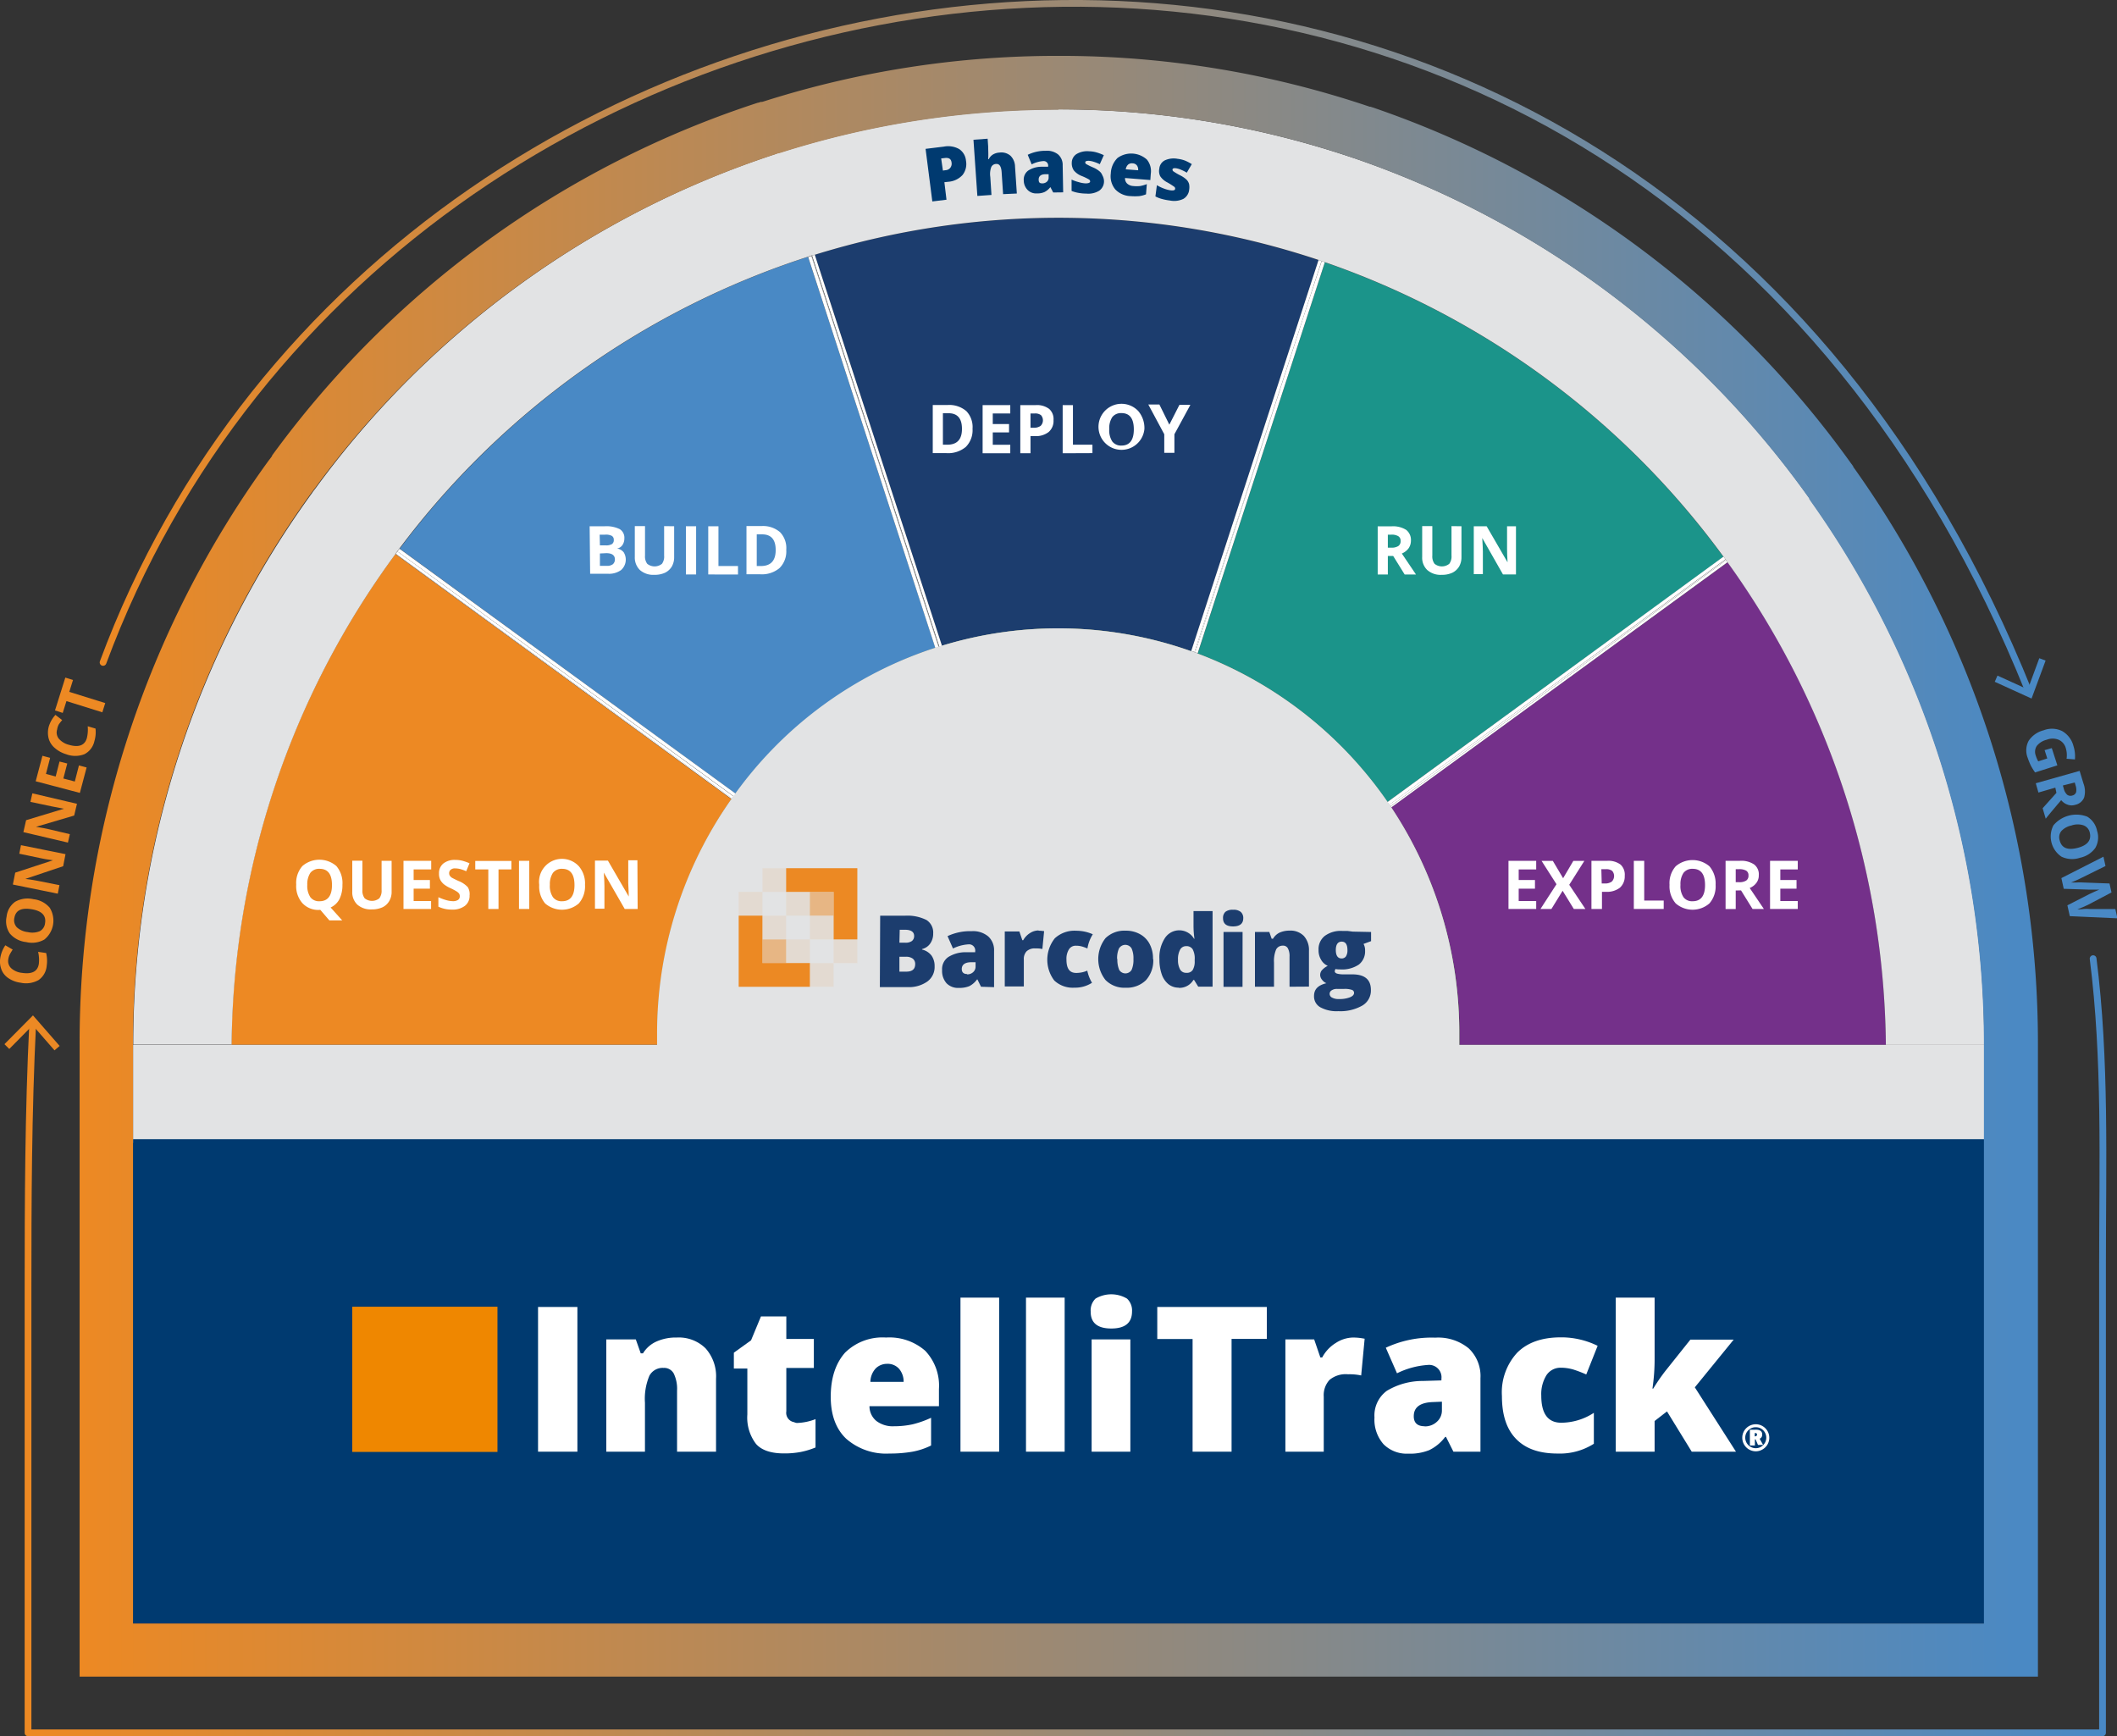 <svg id="a04b56eb-20ea-459b-8b34-b39762da4572" data-name="Layer 1" xmlns="http://www.w3.org/2000/svg" xmlns:xlink="http://www.w3.org/1999/xlink" viewBox="0 0 342.19 280.63"><rect x="0" y="0" width="342.19" height="280.63" fill="#333333" stroke="none"/><defs><style>.a9bc94ee-6182-4869-8e6a-2eb8e6949fb9,.e7da2070-898c-4400-b7fe-626cdde64c98,.f5eedea2-15ae-4c0d-a031-f989fd548204{fill:none;}.f2ac13f3-311c-4028-b988-ebffc2ad15c3{fill:#ed8923;}.e3b1a816-1f6d-49e2-b5d7-d2c36e3931ef{fill:#4989c5;}.a9bc94ee-6182-4869-8e6a-2eb8e6949fb9,.f5eedea2-15ae-4c0d-a031-f989fd548204{stroke-linecap:round;stroke-linejoin:round;stroke-width:1.09px;}.a9bc94ee-6182-4869-8e6a-2eb8e6949fb9{stroke:url(#a4ebfbc4-25f5-46b1-b576-5752d332b850);}.e401fa8c-153f-478c-bdc0-35819433427a{fill:url(#ec92d541-0081-4732-afd4-59404cee60d2);}.f5eedea2-15ae-4c0d-a031-f989fd548204{stroke:url(#b15d45db-3b05-453e-97b5-4b9cea2a9cc0);}.af8675cd-7cb3-4dbf-85ed-63cfe45dd1ec{fill:url(#baa5bc95-075e-4634-8ce1-4e663c0dad74);}.b8b84c59-546c-4388-b98b-f85f77024157{clip-path:url(#fa24c28e-d604-46d7-b7f0-b19e7fe88d16);}.a7f6adb8-abbb-4f3a-ac8f-b8690b423b23{opacity:0.1;}.ffe9e913-12c9-4257-9e25-6208f58c4df9{clip-path:url(#b979074c-1e5d-4b5a-9eb4-8704ce026200);}.a0b1b0be-2a85-46d6-bb0c-bedb0b215dec{fill:#ec8923;}.f72384a7-064d-47fb-8bca-48586377ab76{clip-path:url(#a803d2ac-e437-4496-a909-8682135bb354);}.fc0bd365-088a-4ee5-9d9b-aa90efd033d2{clip-path:url(#e308a222-cf9e-49b7-a512-a550286f0be4);}.b26d922e-7374-470f-9174-4cc3b8a05f8e{opacity:0.5;}.bdae69a2-b527-40db-ab87-4b9e01aa79b3{clip-path:url(#a67701e6-f6a0-42f6-98a6-58ccfab429dd);}.a481f20a-7ff8-4778-8d92-bb75e00cf813{clip-path:url(#e03ec27b-cc41-4ace-9581-c41d88b2499d);}.a4ac50de-8426-4a09-b0a0-9a51218794d5{clip-path:url(#ad3088e3-a1c6-44e9-8d20-5c87655188f2);}.af6da311-b764-4dfb-8bd3-206be83ca525{clip-path:url(#a834fed4-5886-4797-9dc6-1ad46825f7da);}.af6c882f-6013-4cf5-8d00-8a5b2dae3294{clip-path:url(#a06d3f04-b184-49af-a2e8-6555ee007956);}.b8d9a589-16c6-46a7-895a-0ad32625bfd7{clip-path:url(#bfe6f403-d229-456f-8c07-175a47bcad45);}.aeb9522e-b913-4a87-9719-bd16dc856e94{clip-path:url(#b2e21fc0-fa4f-4a62-adb3-9228f4896ce2);}.a2974d38-b2fc-42ec-8393-44eb7d1ae310{fill:#1c3d6e;}.fd9e264e-a7fd-40a1-a89e-4409415d992e{fill:#1b948a;}.ab5a31e6-a636-47bf-8f21-7bfdd3678fac{fill:#74308a;}.ed49dbb0-ed59-414b-b17a-d75e838b1bcc{opacity:0.56;}.a8be8609-5f3c-451a-b95a-47baa517b2d4{fill:#2cb274;}.aa963cd6-593f-4a8c-a00b-281e9e7c5fe0{opacity:0.24;}.e0b0cb89-b9fb-44cf-9f92-9a9a684398b6{fill:#e91d24;}.b06975ef-9821-4df3-8930-2a8e391ea3ca{opacity:0.42;}.a37d9c74-7847-44cb-8e85-328281e4ad04{fill:#02a252;}.f6532518-91d3-48d9-a690-1f66aaa03cd6{fill:#2e318e;}.f8e84d98-9278-400e-b968-b67b4008e2d0{opacity:0.2;}.fcabfd4b-98f0-48a9-ad58-655a5178f3aa{fill:#fff;}.e4514791-aad8-4e10-82a0-71782b47ebda{fill:#e2e3e4;}.b053cd4a-b2ee-4005-b58c-a77ecaf52470{clip-path:url(#a56b8821-3e39-432d-abd5-419debd0b70d);}.ac057941-3eca-43c9-a9be-1431fdda323a{clip-path:url(#b122d412-f58d-42ac-92b1-41dd70d7dbc9);}.bb0fdec4-b138-46fa-b971-a93e77b9cf9c{clip-path:url(#b1533cb3-06a4-44b0-add5-512fa7cba0eb);}.fdda67fd-fc54-4ff7-9110-d71828493028{clip-path:url(#a5e20637-7632-476f-82a1-fc64ba036d93);}.e3733354-be22-4c23-9508-e10c5a8b4370{clip-path:url(#b76edddc-57ac-47bf-a718-fb77512ddc29);}.bbb8f46a-557e-4796-b3e4-aaa73a9d8d5e{clip-path:url(#a7b76a89-6b6e-4cfa-8f36-bb174f0dbcd7);}.eb9e7ce0-a6ed-4bb8-aaa7-3ad9c0947ecd{clip-path:url(#ab349e74-a70c-4c70-b08c-989141aebf9c);}.f94a1801-32f4-4029-bfe8-233ed225f18e{clip-path:url(#b5ecf4e1-cfff-4f61-996d-b8ad17dc793c);}.fff07a5d-4d37-4210-a8ce-b0b49b18eb2d{clip-path:url(#ed0e5eb9-fc08-44e1-bd26-9d326cd393fb);}.b64be305-1ebd-4a95-a6ea-c4e0cc3ea2c7{clip-path:url(#f08b1af0-a0b8-4bea-ba14-4b7463d09508);}.a88ad6d2-0b50-430d-9f4a-df359498f10e{clip-path:url(#ea5eaa50-c6a0-4165-b546-2e122a768ac9);}.f748da59-ca1b-4527-81f8-07d7447b9dc3{fill:#003a70;}.b6734ec1-2b4d-4e1c-8107-c64918b80e09{fill:url(#f4a1f106-3770-4345-aabd-0dbaf85f6510);}.ac6af013-35cc-468f-a654-b4b8e791474f{fill:#ef8700;}</style><linearGradient id="a4ebfbc4-25f5-46b1-b576-5752d332b850" x1="256.22" y1="256.12" x2="592.69" y2="256.12" gradientTransform="matrix(1, 0, 0, -1, 0, 622)" gradientUnits="userSpaceOnUse"><stop offset="0" stop-color="#ed8923"/><stop offset="1" stop-color="#4989c5"/></linearGradient><linearGradient id="ec92d541-0081-4732-afd4-59404cee60d2" x1="256.2" y1="306.7" x2="592.68" y2="306.7" gradientTransform="matrix(1, 0, 0, -1, -252.23, 473.64)" xlink:href="#a4ebfbc4-25f5-46b1-b576-5752d332b850"/><linearGradient id="b15d45db-3b05-453e-97b5-4b9cea2a9cc0" x1="268.35" y1="417.46" x2="581.15" y2="417.46" xlink:href="#a4ebfbc4-25f5-46b1-b576-5752d332b850"/><linearGradient id="baa5bc95-075e-4634-8ce1-4e663c0dad74" x1="268.35" y1="363.99" x2="581.15" y2="363.99" gradientTransform="matrix(1, 0, 0, -1, -252.23, 473.64)" xlink:href="#a4ebfbc4-25f5-46b1-b576-5752d332b850"/><clipPath id="fa24c28e-d604-46d7-b7f0-b19e7fe88d16" transform="translate(-252.23 -148.36)"><rect class="e7da2070-898c-4400-b7fe-626cdde64c98" x="364.59" y="277.97" width="115.2" height="46.09"/></clipPath><clipPath id="b979074c-1e5d-4b5a-9eb4-8704ce026200" transform="translate(-252.23 -148.36)"><rect class="e7da2070-898c-4400-b7fe-626cdde64c98" x="370.5" y="292.52" width="3.84" height="3.84"/></clipPath><clipPath id="a803d2ac-e437-4496-a909-8682135bb354" transform="translate(-252.23 -148.36)"><rect class="e7da2070-898c-4400-b7fe-626cdde64c98" x="374.34" y="288.69" width="3.84" height="3.84"/></clipPath><clipPath id="e308a222-cf9e-49b7-a512-a550286f0be4" transform="translate(-252.23 -148.36)"><rect class="e7da2070-898c-4400-b7fe-626cdde64c98" x="374.34" y="296.36" width="3.84" height="3.84"/></clipPath><clipPath id="a67701e6-f6a0-42f6-98a6-58ccfab429dd" transform="translate(-252.23 -148.36)"><rect class="e7da2070-898c-4400-b7fe-626cdde64c98" x="374.34" y="300.19" width="3.84" height="3.84"/></clipPath><clipPath id="e03ec27b-cc41-4ace-9581-c41d88b2499d" transform="translate(-252.23 -148.36)"><rect class="e7da2070-898c-4400-b7fe-626cdde64c98" x="378.18" y="292.52" width="3.84" height="3.84"/></clipPath><clipPath id="ad3088e3-a1c6-44e9-8d20-5c87655188f2" transform="translate(-252.23 -148.36)"><rect class="e7da2070-898c-4400-b7fe-626cdde64c98" x="378.18" y="300.19" width="3.84" height="3.84"/></clipPath><clipPath id="a834fed4-5886-4797-9dc6-1ad46825f7da" transform="translate(-252.23 -148.36)"><rect class="e7da2070-898c-4400-b7fe-626cdde64c98" x="382" y="292.52" width="3.84" height="3.84"/></clipPath><clipPath id="a06d3f04-b184-49af-a2e8-6555ee007956" transform="translate(-252.23 -148.36)"><rect class="e7da2070-898c-4400-b7fe-626cdde64c98" x="382" y="296.36" width="3.84" height="3.84"/></clipPath><clipPath id="bfe6f403-d229-456f-8c07-175a47bcad45" transform="translate(-252.23 -148.36)"><rect class="e7da2070-898c-4400-b7fe-626cdde64c98" x="382" y="304.02" width="3.84" height="3.84"/></clipPath><clipPath id="b2e21fc0-fa4f-4a62-adb3-9228f4896ce2" transform="translate(-252.23 -148.36)"><rect class="e7da2070-898c-4400-b7fe-626cdde64c98" x="385.84" y="300.19" width="3.84" height="3.84"/></clipPath><clipPath id="a56b8821-3e39-432d-abd5-419debd0b70d" transform="translate(-252.23 -148.36)"><rect class="e7da2070-898c-4400-b7fe-626cdde64c98" x="365.72" y="277.97" width="115.2" height="46.09"/></clipPath><clipPath id="b122d412-f58d-42ac-92b1-41dd70d7dbc9" transform="translate(-252.23 -148.36)"><rect class="e7da2070-898c-4400-b7fe-626cdde64c98" x="371.63" y="292.52" width="3.84" height="3.84"/></clipPath><clipPath id="b1533cb3-06a4-44b0-add5-512fa7cba0eb" transform="translate(-252.23 -148.36)"><rect class="e7da2070-898c-4400-b7fe-626cdde64c98" x="375.46" y="288.69" width="3.84" height="3.84"/></clipPath><clipPath id="a5e20637-7632-476f-82a1-fc64ba036d93" transform="translate(-252.23 -148.36)"><rect class="e7da2070-898c-4400-b7fe-626cdde64c98" x="375.46" y="296.36" width="3.84" height="3.84"/></clipPath><clipPath id="b76edddc-57ac-47bf-a718-fb77512ddc29" transform="translate(-252.23 -148.36)"><rect class="e7da2070-898c-4400-b7fe-626cdde64c98" x="375.46" y="300.19" width="3.84" height="3.84"/></clipPath><clipPath id="a7b76a89-6b6e-4cfa-8f36-bb174f0dbcd7" transform="translate(-252.23 -148.36)"><rect class="e7da2070-898c-4400-b7fe-626cdde64c98" x="379.3" y="292.52" width="3.84" height="3.84"/></clipPath><clipPath id="ab349e74-a70c-4c70-b08c-989141aebf9c" transform="translate(-252.23 -148.36)"><rect class="e7da2070-898c-4400-b7fe-626cdde64c98" x="379.3" y="300.19" width="3.84" height="3.84"/></clipPath><clipPath id="b5ecf4e1-cfff-4f61-996d-b8ad17dc793c" transform="translate(-252.23 -148.36)"><rect class="e7da2070-898c-4400-b7fe-626cdde64c98" x="383.13" y="292.52" width="3.84" height="3.84"/></clipPath><clipPath id="ed0e5eb9-fc08-44e1-bd26-9d326cd393fb" transform="translate(-252.23 -148.36)"><rect class="e7da2070-898c-4400-b7fe-626cdde64c98" x="383.13" y="296.36" width="3.84" height="3.84"/></clipPath><clipPath id="f08b1af0-a0b8-4bea-ba14-4b7463d09508" transform="translate(-252.23 -148.36)"><rect class="e7da2070-898c-4400-b7fe-626cdde64c98" x="383.13" y="304.02" width="3.84" height="3.84"/></clipPath><clipPath id="ea5eaa50-c6a0-4165-b546-2e122a768ac9" transform="translate(-252.23 -148.36)"><rect class="e7da2070-898c-4400-b7fe-626cdde64c98" x="386.97" y="300.19" width="3.84" height="3.84"/></clipPath><linearGradient id="f4a1f106-3770-4345-aabd-0dbaf85f6510" x1="265.1" y1="333.63" x2="581.64" y2="333.63" xlink:href="#a4ebfbc4-25f5-46b1-b576-5752d332b850"/></defs><g id="e8bb3590-900b-4bab-8e49-b40b9a8dff99" data-name="ec6bfdce-aa15-4b50-858b-8a9df2d45db4"><path class="f2ac13f3-311c-4028-b988-ebffc2ad15c3" d="M253.57,303.41a1.6,1.6,0,0,0,.47,1.45,3.1,3.1,0,0,0,1.77.75c1.63.24,2.52-.26,2.7-1.48a5.64,5.64,0,0,0-.12-1.92l1.3.19a5.49,5.49,0,0,1,.09,2.06,3.13,3.13,0,0,1-1.3,2.3,4.11,4.11,0,0,1-2.91.44,4.47,4.47,0,0,1-1.94-.71,2.93,2.93,0,0,1-1.15-1.38,3.59,3.59,0,0,1-.21-1.89,5.17,5.17,0,0,1,.82-2.07l1.19.69c-.16.25-.32.51-.46.77A2.49,2.49,0,0,0,253.57,303.41Z" transform="translate(-252.23 -148.36)"/><path class="f2ac13f3-311c-4028-b988-ebffc2ad15c3" d="M257.63,293.7a4,4,0,0,1,2.63,1.37,3.93,3.93,0,0,1-.86,5.15,4,4,0,0,1-2.94.41,4,4,0,0,1-2.63-1.37,3.48,3.48,0,0,1-.53-2.75,3.36,3.36,0,0,1,1.39-2.4A4.07,4.07,0,0,1,257.63,293.7Zm-.89,5.32a3.16,3.16,0,0,0,1.92-.15,1.65,1.65,0,0,0,.85-1.28c.21-1.23-.51-2-2.18-2.27s-2.57.19-2.78,1.42a1.68,1.68,0,0,0,.39,1.49,3.11,3.11,0,0,0,1.8.79Z" transform="translate(-252.23 -148.36)"/><path class="f2ac13f3-311c-4028-b988-ebffc2ad15c3" d="M262.82,286.42l-.38,1.95-6.11,2.05h0c1,.13,1.69.24,2.09.33l3.42.68-.27,1.38-7.26-1.48.38-1.92,6.1-2h0c-1-.14-1.63-.25-2-.34l-3.44-.72.27-1.38Z" transform="translate(-252.23 -148.36)"/><path class="f2ac13f3-311c-4028-b988-ebffc2ad15c3" d="M264.67,278.28l-.45,1.9L258.05,282h0c1,.16,1.68.29,2.08.39l3.39.8-.31,1.36-7.2-1.69.44-1.93,6.11-1.85h0l-2-.39-3.41-.72.31-1.38Z" transform="translate(-252.23 -148.36)"/><path class="f2ac13f3-311c-4028-b988-ebffc2ad15c3" d="M266.23,272.41l-1.09,4.11L258,274.64l1.09-4.12,1.24.34-.67,2.59,1.57.42.62-2.42,1.25.32-.63,2.42,1.85.49.67-2.6Z" transform="translate(-252.23 -148.36)"/><path class="f2ac13f3-311c-4028-b988-ebffc2ad15c3" d="M261.47,266.25a1.62,1.62,0,0,0,.26,1.5,3.19,3.19,0,0,0,1.65,1c1.59.46,2.55.09,2.89-1.09a5.84,5.84,0,0,0,.14-1.91l1.26.37a5.14,5.14,0,0,1-.19,2.06,3.09,3.09,0,0,1-1.62,2.09,4.11,4.11,0,0,1-2.93,0,4.9,4.9,0,0,1-1.83-1,3.07,3.07,0,0,1-1-1.53,3.78,3.78,0,0,1,0-1.89,4.9,4.9,0,0,1,1.09-1.94l1.09.84c-.19.22-.38.46-.55.7A2.55,2.55,0,0,0,261.47,266.25Z" transform="translate(-252.23 -148.36)"/><path class="f2ac13f3-311c-4028-b988-ebffc2ad15c3" d="M269.24,262l-.47,1.49-5.8-1.81-.6,1.91-1.25-.4,1.67-5.31,1.24.39-.6,1.92Z" transform="translate(-252.23 -148.36)"/><path class="e3b1a816-1f6d-49e2-b5d7-d2c36e3931ef" d="M583.88,269.28l.9,2.79-3.6,1.14a9.43,9.43,0,0,1-.72-1.17,12.5,12.5,0,0,1-.48-1.2,3.28,3.28,0,0,1,.16-2.74,4.12,4.12,0,0,1,2.42-1.7,3.74,3.74,0,0,1,3,.13,3.9,3.9,0,0,1,1.82,2.4,5.53,5.53,0,0,1,.24,2.18l-1.35-.11a3.9,3.9,0,0,0-.13-1.73,2.08,2.08,0,0,0-1.15-1.34,2.6,2.6,0,0,0-1.94,0,2.92,2.92,0,0,0-1.6,1,1.73,1.73,0,0,0-.16,1.56,4.74,4.74,0,0,0,.4.93l1.46-.47-.43-1.34Z" transform="translate(-252.23 -148.36)"/><path class="e3b1a816-1f6d-49e2-b5d7-d2c36e3931ef" d="M584.45,275.67l-2.73.79-.43-1.5,7.09-2L589,275a3.59,3.59,0,0,1,.1,2.29,2,2,0,0,1-1.4,1.15,1.93,1.93,0,0,1-1.21,0,2.31,2.31,0,0,1-1.09-.75c-1.3,1.52-2.13,2.52-2.5,3L582.4,279l2.23-2.49Zm1.22-.35.14.49a1.93,1.93,0,0,0,.55,1,.9.9,0,0,0,.84.13.82.82,0,0,0,.62-.56,2.25,2.25,0,0,0-.1-1.09l-.13-.45Z" transform="translate(-252.23 -148.36)"/><path class="e3b1a816-1f6d-49e2-b5d7-d2c36e3931ef" d="M588.45,287a4,4,0,0,1-3-.17,3.93,3.93,0,0,1-1.31-5.06,4.84,4.84,0,0,1,5.47-1.41,3.45,3.45,0,0,1,1.59,2.29,3.4,3.4,0,0,1-.29,2.77A4.05,4.05,0,0,1,588.45,287Zm-1.35-5.22a3.07,3.07,0,0,0-1.69.92,1.64,1.64,0,0,0-.25,1.51c.31,1.21,1.27,1.61,2.87,1.2s2.27-1.23,2-2.43a1.63,1.63,0,0,0-1-1.21,3,3,0,0,0-1.93,0Z" transform="translate(-252.23 -148.36)"/><path class="e3b1a816-1f6d-49e2-b5d7-d2c36e3931ef" d="M586.79,296.44l-.39-1.75,3.56-1.82.8-.37c.4-.17.67-.3.82-.35h-1.77l-4-.13-.38-1.73,6.8-3.46.33,1.51-3.75,1.85A19,19,0,0,1,587,291l.9,0a7.69,7.69,0,0,1,1,0l4.31.16.32,1.45-3.8,2-.79.36-.93.37a7.62,7.62,0,0,0,1-.05,5.16,5.16,0,0,1,1,0h4.14l.34,1.5Z" transform="translate(-252.23 -148.36)"/><path class="a9bc94ee-6182-4869-8e6a-2eb8e6949fb9" d="M257.52,313.66c-.72,14.48-.76,28.92-.76,43.41v71.37H592.08V352.69c0-16.35.55-33.11-1.52-49.38" transform="translate(-252.23 -148.36)"/><polygon class="e401fa8c-153f-478c-bdc0-35819433427a" points="0.72 168.77 1.5 169.55 5.28 165.72 8.81 169.77 9.64 169.06 5.33 164.12 0.72 168.77"/><path class="f5eedea2-15ae-4c0d-a031-f989fd548204" d="M268.89,255.43c47.58-128.37,246.38-156.8,311.28,4.74" transform="translate(-252.23 -148.36)"/><polygon class="af8675cd-7cb3-4dbf-85ed-63cfe45dd1ec" points="322.43 110.2 322.87 109.2 327.77 111.43 329.63 106.39 330.65 106.77 328.38 112.91 322.43 110.2"/><g class="b8b84c59-546c-4388-b98b-f85f77024157"><g class="b8b84c59-546c-4388-b98b-f85f77024157"><g class="b8b84c59-546c-4388-b98b-f85f77024157"><g class="a7f6adb8-abbb-4f3a-ac8f-b8690b423b23"><g class="ffe9e913-12c9-4257-9e25-6208f58c4df9"><rect class="a0b1b0be-2a85-46d6-bb0c-bedb0b215dec" x="118.28" y="144.16" width="3.84" height="3.84"/></g></g><g class="a7f6adb8-abbb-4f3a-ac8f-b8690b423b23"><g class="f72384a7-064d-47fb-8bca-48586377ab76"><rect class="a0b1b0be-2a85-46d6-bb0c-bedb0b215dec" x="122.11" y="140.33" width="3.84" height="3.84"/></g></g><g class="a7f6adb8-abbb-4f3a-ac8f-b8690b423b23"><g class="fc0bd365-088a-4ee5-9d9b-aa90efd033d2"><rect class="a0b1b0be-2a85-46d6-bb0c-bedb0b215dec" x="122.11" y="148" width="3.84" height="3.84"/></g></g><g class="b26d922e-7374-470f-9174-4cc3b8a05f8e"><g class="bdae69a2-b527-40db-ab87-4b9e01aa79b3"><rect class="a0b1b0be-2a85-46d6-bb0c-bedb0b215dec" x="122.11" y="151.84" width="3.84" height="3.84"/></g></g><g class="a7f6adb8-abbb-4f3a-ac8f-b8690b423b23"><g class="a481f20a-7ff8-4778-8d92-bb75e00cf813"><rect class="a0b1b0be-2a85-46d6-bb0c-bedb0b215dec" x="125.95" y="144.16" width="3.84" height="3.84"/></g></g><g class="a7f6adb8-abbb-4f3a-ac8f-b8690b423b23"><g class="a4ac50de-8426-4a09-b0a0-9a51218794d5"><rect class="a0b1b0be-2a85-46d6-bb0c-bedb0b215dec" x="125.95" y="151.84" width="3.84" height="3.84"/></g></g></g><polygon class="a0b1b0be-2a85-46d6-bb0c-bedb0b215dec" points="122.11 155.66 122.11 148 118.28 148 118.28 159.5 129.79 159.5 129.79 155.66 122.11 155.66"/><g class="b8b84c59-546c-4388-b98b-f85f77024157"><g class="b26d922e-7374-470f-9174-4cc3b8a05f8e"><g class="af6da311-b764-4dfb-8bd3-206be83ca525"><rect class="a0b1b0be-2a85-46d6-bb0c-bedb0b215dec" x="129.78" y="144.16" width="3.84" height="3.84"/></g></g><g class="a7f6adb8-abbb-4f3a-ac8f-b8690b423b23"><g class="af6c882f-6013-4cf5-8d00-8a5b2dae3294"><rect class="a0b1b0be-2a85-46d6-bb0c-bedb0b215dec" x="129.78" y="148" width="3.84" height="3.84"/></g></g><g class="a7f6adb8-abbb-4f3a-ac8f-b8690b423b23"><g class="b8d9a589-16c6-46a7-895a-0ad32625bfd7"><rect class="a0b1b0be-2a85-46d6-bb0c-bedb0b215dec" x="129.78" y="155.66" width="3.84" height="3.84"/></g></g></g><polygon class="a0b1b0be-2a85-46d6-bb0c-bedb0b215dec" points="125.95 140.33 125.95 144.16 133.61 144.16 133.61 151.84 137.45 151.84 137.45 140.33 125.95 140.33"/><g class="b8b84c59-546c-4388-b98b-f85f77024157"><g class="a7f6adb8-abbb-4f3a-ac8f-b8690b423b23"><g class="aeb9522e-b913-4a87-9719-bd16dc856e94"><rect class="a0b1b0be-2a85-46d6-bb0c-bedb0b215dec" x="133.61" y="151.84" width="3.84" height="3.84"/></g></g><path class="a2974d38-b2fc-42ec-8393-44eb7d1ae310" d="M426.88,305.24a4.52,4.52,0,0,1-1.81.38c-1.09,0-1.58-.72-1.58-2.18a2.85,2.85,0,0,1,.41-1.64,1.29,1.29,0,0,1,1.16-.58,3.27,3.27,0,0,1,1,.14,8.11,8.11,0,0,1,.82.31,6.13,6.13,0,0,1,.87-2.3,6.47,6.47,0,0,0-2.67-.57,4.71,4.71,0,0,0-3.47,1.22,4.66,4.66,0,0,0-1.22,3.43,4.74,4.74,0,0,0,1.09,3.39,4.36,4.36,0,0,0,3.27,1.18,5.09,5.09,0,0,0,2.86-.79h0a6.4,6.4,0,0,1-.79-2" transform="translate(-252.23 -148.36)"/><path class="a2974d38-b2fc-42ec-8393-44eb7d1ae310" d="M393.38,296.37h4a6.81,6.81,0,0,1,3.47.69,2.32,2.32,0,0,1,1.09,2.18,2.68,2.68,0,0,1-.49,1.64,2.15,2.15,0,0,1-1.3.88v.08a2.59,2.59,0,0,1,1.54,1,2.73,2.73,0,0,1,.48,1.71A2.92,2.92,0,0,1,401,307a5.16,5.16,0,0,1-3.21.9h-4.46Zm3.09,4.36h.94a1.73,1.73,0,0,0,1-.27,1,1,0,0,0,.36-.82c0-.64-.48-1-1.46-1h-.88Zm0,2.27v2.41h1.09c1,0,1.45-.41,1.45-1.23a1.07,1.07,0,0,0-.39-.88,1.82,1.82,0,0,0-1.09-.3Z" transform="translate(-252.23 -148.36)"/><path class="a2974d38-b2fc-42ec-8393-44eb7d1ae310" d="M409.68,307.85l-.59-1.18H409a3.61,3.61,0,0,1-1.27,1.09,4.32,4.32,0,0,1-1.67.28,2.62,2.62,0,0,1-2-.75,3,3,0,0,1-.72-2.13,2.39,2.39,0,0,1,1-2.11,5.28,5.28,0,0,1,2.87-.78h1.48v-.14a1,1,0,0,0-.83-1.09,1.13,1.13,0,0,0-.26,0,6.45,6.45,0,0,0-2.47.67l-.9-2a8.62,8.62,0,0,1,3.94-.8,3.81,3.81,0,0,1,2.65.85,3,3,0,0,1,.93,2.37v5.83Zm-2.28-2a1.31,1.31,0,0,0,1-.36,1.08,1.08,0,0,0,.41-.92v-.68h-.71c-1,0-1.52.4-1.52,1.09,0,.54.29.82.87.82" transform="translate(-252.23 -148.36)"/><path class="a2974d38-b2fc-42ec-8393-44eb7d1ae310" d="M419,298.79a4.87,4.87,0,0,1,.76.06h.17l-.27,2.9a4,4,0,0,0-1.09-.09,2,2,0,0,0-1.46.46,1.79,1.79,0,0,0-.46,1.32v4.36h-3.07v-8.89h2.29l.48,1.42h.15a3.09,3.09,0,0,1,1.09-1.15,2.61,2.61,0,0,1,1.38-.43" transform="translate(-252.23 -148.36)"/><path class="a2974d38-b2fc-42ec-8393-44eb7d1ae310" d="M437.51,303.38a4.69,4.69,0,0,1-1.17,3.41,4.4,4.4,0,0,1-3.27,1.22,4.28,4.28,0,0,1-3.27-1.25,5.44,5.44,0,0,1,0-6.76,4.35,4.35,0,0,1,3.27-1.21,4.55,4.55,0,0,1,2.31.57,3.8,3.8,0,0,1,1.56,1.59,5.21,5.21,0,0,1,.54,2.43m-5.76,0a3.88,3.88,0,0,0,.3,1.75,1.1,1.1,0,0,0,1,.6,1.08,1.08,0,0,0,1-.6,3.87,3.87,0,0,0,.29-1.75,3.75,3.75,0,0,0-.3-1.72,1.18,1.18,0,0,0-1.61-.42,1.13,1.13,0,0,0-.42.42,3.75,3.75,0,0,0-.3,1.72" transform="translate(-252.23 -148.36)"/><path class="a2974d38-b2fc-42ec-8393-44eb7d1ae310" d="M441.69,308a2.63,2.63,0,0,1-1.66-.55,3.33,3.33,0,0,1-1.09-1.59,7.08,7.08,0,0,1-.39-2.46,5.78,5.78,0,0,1,.87-3.39,2.8,2.8,0,0,1,2.4-1.23,2.86,2.86,0,0,1,1.31.3,2.9,2.9,0,0,1,1,1h.07a16.49,16.49,0,0,1-.16-2.1v-2.37h3.08v12.22h-2.32l-.66-1.09H444a2.62,2.62,0,0,1-2.36,1.28m1.25-2.43a1.15,1.15,0,0,0,1.09-.46,3,3,0,0,0,.33-1.44v-.23a3.26,3.26,0,0,0-.34-1.68,1.2,1.2,0,0,0-1.09-.5,1.1,1.1,0,0,0-.94.57,3.29,3.29,0,0,0-.32,1.63,3,3,0,0,0,.33,1.57,1.09,1.09,0,0,0,1,.54" transform="translate(-252.23 -148.36)"/><path class="a2974d38-b2fc-42ec-8393-44eb7d1ae310" d="M448.79,296.74a1.32,1.32,0,0,1,.39-1,1.76,1.76,0,0,1,1.24-.33,1.84,1.84,0,0,1,1.24.35,1.26,1.26,0,0,1,.39,1c0,.89-.54,1.34-1.63,1.34s-1.63-.45-1.63-1.34m3.15,11.11h-3.07V299h3.07Z" transform="translate(-252.23 -148.36)"/><path class="a2974d38-b2fc-42ec-8393-44eb7d1ae310" d="M459.54,307.85V303a2.94,2.94,0,0,0-.25-1.34.87.87,0,0,0-.83-.45,1.18,1.18,0,0,0-1.09.62A4.81,4.81,0,0,0,457,304v3.9H454V299h2.31l.39,1.09h.18a2.45,2.45,0,0,1,1.09-1,4,4,0,0,1,1.6-.31,3.08,3.08,0,0,1,2.3.86,3.36,3.36,0,0,1,.82,2.41v5.78Z" transform="translate(-252.23 -148.36)"/><path class="a2974d38-b2fc-42ec-8393-44eb7d1ae310" d="M472.73,299v1.48l-1.23.45a2.19,2.19,0,0,1,.26,1.09,2.7,2.7,0,0,1-1,2.24,4.77,4.77,0,0,1-3,.79,4.1,4.1,0,0,1-.78-.06.7.7,0,0,0-.11.38c0,.15.12.27.37.36a3.89,3.89,0,0,0,1,.12h1.48c2,0,3,.84,3,2.51a2.84,2.84,0,0,1-1.39,2.53,7.13,7.13,0,0,1-3.89.91,5.51,5.51,0,0,1-2.92-.64,2,2,0,0,1-1-1.82c0-1.09.66-1.74,2-2.06a1.6,1.6,0,0,1-.71-.55,1.19,1.19,0,0,1-.07-1.49,3.1,3.1,0,0,1,.95-.77,2.26,2.26,0,0,1-1.09-1,3,3,0,0,1-.4-1.58,2.73,2.73,0,0,1,1-2.25,4.35,4.35,0,0,1,2.82-.81h.84l.88.11ZM466,309a.71.71,0,0,0,.41.61,2.37,2.37,0,0,0,1.09.23,4.71,4.71,0,0,0,1.78-.28c.45-.18.67-.42.67-.72a.51.51,0,0,0-.41-.5,3.58,3.58,0,0,0-1.17-.14h-1.2a1.46,1.46,0,0,0-.84.23.64.64,0,0,0-.34.57m1-7.1c0,.92.32,1.38.95,1.38a.8.8,0,0,0,.68-.34,1.73,1.73,0,0,0,.23-1c0-.92-.3-1.38-.91-1.38s-.95.46-.95,1.36" transform="translate(-252.23 -148.36)"/></g></g></g><g class="b8b84c59-546c-4388-b98b-f85f77024157"><g class="b8b84c59-546c-4388-b98b-f85f77024157"><g class="b8b84c59-546c-4388-b98b-f85f77024157"><g class="a7f6adb8-abbb-4f3a-ac8f-b8690b423b23"><g class="ffe9e913-12c9-4257-9e25-6208f58c4df9"><rect class="a0b1b0be-2a85-46d6-bb0c-bedb0b215dec" x="118.28" y="144.16" width="3.84" height="3.84"/></g></g><g class="a7f6adb8-abbb-4f3a-ac8f-b8690b423b23"><g class="f72384a7-064d-47fb-8bca-48586377ab76"><rect class="a0b1b0be-2a85-46d6-bb0c-bedb0b215dec" x="122.11" y="140.33" width="3.84" height="3.84"/></g></g><g class="a7f6adb8-abbb-4f3a-ac8f-b8690b423b23"><g class="fc0bd365-088a-4ee5-9d9b-aa90efd033d2"><rect class="a0b1b0be-2a85-46d6-bb0c-bedb0b215dec" x="122.11" y="148" width="3.84" height="3.84"/></g></g><g class="b26d922e-7374-470f-9174-4cc3b8a05f8e"><g class="bdae69a2-b527-40db-ab87-4b9e01aa79b3"><rect class="a0b1b0be-2a85-46d6-bb0c-bedb0b215dec" x="122.11" y="151.84" width="3.84" height="3.84"/></g></g><g class="a7f6adb8-abbb-4f3a-ac8f-b8690b423b23"><g class="a481f20a-7ff8-4778-8d92-bb75e00cf813"><rect class="a0b1b0be-2a85-46d6-bb0c-bedb0b215dec" x="125.95" y="144.16" width="3.84" height="3.84"/></g></g><g class="a7f6adb8-abbb-4f3a-ac8f-b8690b423b23"><g class="a4ac50de-8426-4a09-b0a0-9a51218794d5"><rect class="a0b1b0be-2a85-46d6-bb0c-bedb0b215dec" x="125.95" y="151.84" width="3.84" height="3.84"/></g></g></g><polygon class="a0b1b0be-2a85-46d6-bb0c-bedb0b215dec" points="122.11 155.66 122.11 148 118.28 148 118.28 159.5 129.79 159.5 129.79 155.66 122.11 155.66"/><g class="b8b84c59-546c-4388-b98b-f85f77024157"><g class="b26d922e-7374-470f-9174-4cc3b8a05f8e"><g class="af6da311-b764-4dfb-8bd3-206be83ca525"><rect class="a0b1b0be-2a85-46d6-bb0c-bedb0b215dec" x="129.78" y="144.16" width="3.84" height="3.84"/></g></g><g class="a7f6adb8-abbb-4f3a-ac8f-b8690b423b23"><g class="af6c882f-6013-4cf5-8d00-8a5b2dae3294"><rect class="a0b1b0be-2a85-46d6-bb0c-bedb0b215dec" x="129.78" y="148" width="3.84" height="3.84"/></g></g><g class="a7f6adb8-abbb-4f3a-ac8f-b8690b423b23"><g class="b8d9a589-16c6-46a7-895a-0ad32625bfd7"><rect class="a0b1b0be-2a85-46d6-bb0c-bedb0b215dec" x="129.78" y="155.66" width="3.84" height="3.84"/></g></g></g><polygon class="a0b1b0be-2a85-46d6-bb0c-bedb0b215dec" points="125.95 140.33 125.95 144.16 133.61 144.16 133.61 151.84 137.45 151.84 137.45 140.33 125.95 140.33"/><g class="b8b84c59-546c-4388-b98b-f85f77024157"><g class="a7f6adb8-abbb-4f3a-ac8f-b8690b423b23"><g class="aeb9522e-b913-4a87-9719-bd16dc856e94"><rect class="a0b1b0be-2a85-46d6-bb0c-bedb0b215dec" x="133.61" y="151.84" width="3.84" height="3.84"/></g></g><path class="a2974d38-b2fc-42ec-8393-44eb7d1ae310" d="M426.88,305.24a4.52,4.52,0,0,1-1.81.38c-1.09,0-1.58-.72-1.58-2.18a2.85,2.85,0,0,1,.41-1.64,1.29,1.29,0,0,1,1.16-.58,3.27,3.27,0,0,1,1,.14,8.11,8.11,0,0,1,.82.31,6.13,6.13,0,0,1,.87-2.3,6.47,6.47,0,0,0-2.67-.57,4.71,4.71,0,0,0-3.47,1.22,4.66,4.66,0,0,0-1.22,3.43,4.74,4.74,0,0,0,1.09,3.39,4.36,4.36,0,0,0,3.27,1.18,5.09,5.09,0,0,0,2.86-.79h0a6.4,6.4,0,0,1-.79-2" transform="translate(-252.23 -148.36)"/><path class="a2974d38-b2fc-42ec-8393-44eb7d1ae310" d="M393.38,296.37h4a6.81,6.81,0,0,1,3.47.69,2.32,2.32,0,0,1,1.09,2.18,2.68,2.68,0,0,1-.49,1.64,2.15,2.15,0,0,1-1.3.88v.08a2.59,2.59,0,0,1,1.54,1,2.73,2.73,0,0,1,.48,1.71A2.92,2.92,0,0,1,401,307a5.16,5.16,0,0,1-3.21.9h-4.46Zm3.09,4.36h.94a1.73,1.73,0,0,0,1-.27,1,1,0,0,0,.36-.82c0-.64-.48-1-1.46-1h-.88Zm0,2.27v2.41h1.09c1,0,1.45-.41,1.45-1.23a1.07,1.07,0,0,0-.39-.88,1.82,1.82,0,0,0-1.09-.3Z" transform="translate(-252.23 -148.36)"/><path class="a2974d38-b2fc-42ec-8393-44eb7d1ae310" d="M409.68,307.85l-.59-1.18H409a3.61,3.61,0,0,1-1.27,1.09,4.32,4.32,0,0,1-1.67.28,2.62,2.62,0,0,1-2-.75,3,3,0,0,1-.72-2.13,2.39,2.39,0,0,1,1-2.11,5.28,5.28,0,0,1,2.87-.78h1.48v-.14a1,1,0,0,0-.83-1.09,1.13,1.13,0,0,0-.26,0,6.45,6.45,0,0,0-2.47.67l-.9-2a8.62,8.62,0,0,1,3.94-.8,3.81,3.81,0,0,1,2.65.85,3,3,0,0,1,.93,2.37v5.83Zm-2.28-2a1.31,1.31,0,0,0,1-.36,1.08,1.08,0,0,0,.41-.92v-.68h-.71c-1,0-1.52.4-1.52,1.09,0,.54.29.82.87.82" transform="translate(-252.23 -148.36)"/><path class="a2974d38-b2fc-42ec-8393-44eb7d1ae310" d="M419,298.79a4.87,4.87,0,0,1,.76.06h.17l-.27,2.9a4,4,0,0,0-1.09-.09,2,2,0,0,0-1.46.46,1.79,1.79,0,0,0-.46,1.32v4.36h-3.07v-8.89h2.29l.48,1.42h.15a3.09,3.09,0,0,1,1.09-1.15,2.61,2.61,0,0,1,1.38-.43" transform="translate(-252.23 -148.36)"/><path class="a2974d38-b2fc-42ec-8393-44eb7d1ae310" d="M437.51,303.38a4.69,4.69,0,0,1-1.17,3.41,4.4,4.4,0,0,1-3.27,1.22,4.28,4.28,0,0,1-3.27-1.25,5.44,5.44,0,0,1,0-6.76,4.35,4.35,0,0,1,3.27-1.21,4.55,4.55,0,0,1,2.31.57,3.8,3.8,0,0,1,1.56,1.59,5.21,5.21,0,0,1,.54,2.43m-5.76,0a3.88,3.88,0,0,0,.3,1.75,1.1,1.1,0,0,0,1,.6,1.08,1.08,0,0,0,1-.6,3.87,3.87,0,0,0,.29-1.75,3.75,3.75,0,0,0-.3-1.72,1.18,1.18,0,0,0-1.61-.42,1.13,1.13,0,0,0-.42.42,3.75,3.75,0,0,0-.3,1.72" transform="translate(-252.23 -148.36)"/><path class="a2974d38-b2fc-42ec-8393-44eb7d1ae310" d="M441.69,308a2.63,2.63,0,0,1-1.66-.55,3.33,3.33,0,0,1-1.09-1.59,7.08,7.08,0,0,1-.39-2.46,5.78,5.78,0,0,1,.87-3.39,2.8,2.8,0,0,1,2.4-1.23,2.86,2.86,0,0,1,1.31.3,2.9,2.9,0,0,1,1,1h.07a16.49,16.49,0,0,1-.16-2.1v-2.37h3.08v12.22h-2.32l-.66-1.09H444a2.62,2.62,0,0,1-2.36,1.28m1.25-2.43a1.15,1.15,0,0,0,1.09-.46,3,3,0,0,0,.33-1.44v-.23a3.26,3.26,0,0,0-.34-1.68,1.2,1.2,0,0,0-1.09-.5,1.1,1.1,0,0,0-.94.57,3.29,3.29,0,0,0-.32,1.63,3,3,0,0,0,.33,1.57,1.09,1.09,0,0,0,1,.54" transform="translate(-252.23 -148.36)"/><path class="a2974d38-b2fc-42ec-8393-44eb7d1ae310" d="M448.79,296.74a1.32,1.32,0,0,1,.39-1,1.76,1.76,0,0,1,1.24-.33,1.84,1.84,0,0,1,1.24.35,1.26,1.26,0,0,1,.39,1c0,.89-.54,1.34-1.63,1.34s-1.63-.45-1.63-1.34m3.15,11.11h-3.07V299h3.07Z" transform="translate(-252.23 -148.36)"/><path class="a2974d38-b2fc-42ec-8393-44eb7d1ae310" d="M459.54,307.85V303a2.94,2.94,0,0,0-.25-1.34.87.87,0,0,0-.83-.45,1.18,1.18,0,0,0-1.09.62A4.81,4.81,0,0,0,457,304v3.9H454V299h2.31l.39,1.09h.18a2.45,2.45,0,0,1,1.09-1,4,4,0,0,1,1.6-.31,3.08,3.08,0,0,1,2.3.86,3.36,3.36,0,0,1,.82,2.41v5.78Z" transform="translate(-252.23 -148.36)"/><path class="a2974d38-b2fc-42ec-8393-44eb7d1ae310" d="M472.73,299v1.48l-1.23.45a2.19,2.19,0,0,1,.26,1.09,2.7,2.7,0,0,1-1,2.24,4.77,4.77,0,0,1-3,.79,4.1,4.1,0,0,1-.78-.06.7.7,0,0,0-.11.38c0,.15.12.27.37.36a3.89,3.89,0,0,0,1,.12h1.48c2,0,3,.84,3,2.51a2.84,2.84,0,0,1-1.39,2.53,7.13,7.13,0,0,1-3.89.91,5.51,5.51,0,0,1-2.92-.64,2,2,0,0,1-1-1.82c0-1.09.66-1.74,2-2.06a1.6,1.6,0,0,1-.71-.55,1.19,1.19,0,0,1-.07-1.49,3.1,3.1,0,0,1,.95-.77,2.26,2.26,0,0,1-1.09-1,3,3,0,0,1-.4-1.58,2.73,2.73,0,0,1,1-2.25,4.35,4.35,0,0,1,2.82-.81h.84l.88.11ZM466,309a.71.71,0,0,0,.41.61,2.37,2.37,0,0,0,1.09.23,4.71,4.71,0,0,0,1.78-.28c.45-.18.67-.42.67-.72a.51.51,0,0,0-.41-.5,3.58,3.58,0,0,0-1.17-.14h-1.2a1.46,1.46,0,0,0-.84.23.64.64,0,0,0-.34.57m1-7.1c0,.92.32,1.38.95,1.38a.8.8,0,0,0,.68-.34,1.73,1.73,0,0,0,.23-1c0-.92-.3-1.38-.91-1.38s-.95.46-.95,1.36" transform="translate(-252.23 -148.36)"/></g></g></g><path class="fd9e264e-a7fd-40a1-a89e-4409415d992e" d="M476.49,278l54.32-39.62a134,134,0,0,0-64.43-47.62L445.82,254A65.08,65.08,0,0,1,476.49,278Z" transform="translate(-252.23 -148.36)"/><path class="e3b1a816-1f6d-49e2-b5d7-d2c36e3931ef" d="M403.42,253.08l-20.58-63.21a134,134,0,0,0-66,47.18l54.31,39.61A65,65,0,0,1,403.42,253.08Z" transform="translate(-252.23 -148.36)"/><path class="f2ac13f3-311c-4028-b988-ebffc2ad15c3" d="M370.47,277.54l-54.33-39.63a135.65,135.65,0,0,0-26.51,79.32h68.9v-1.75A65.79,65.79,0,0,1,370.47,277.54Z" transform="translate(-252.23 -148.36)"/><path class="a2974d38-b2fc-42ec-8393-44eb7d1ae310" d="M423.33,249.92a64,64,0,0,1,21.45,3.7l20.58-63.21a133,133,0,0,0-81.43-.87l20.56,63.21A64,64,0,0,1,423.33,249.92Z" transform="translate(-252.23 -148.36)"/><path class="ab5a31e6-a636-47bf-8f21-7bfdd3678fac" d="M477.1,278.87a65.83,65.83,0,0,1,11.06,36.63v1.74h68.9a135.65,135.65,0,0,0-25.56-78Z" transform="translate(-252.23 -148.36)"/><g class="ed49dbb0-ed59-414b-b17a-d75e838b1bcc"><path class="a8be8609-5f3c-451a-b95a-47baa517b2d4" d="M445.82,254l-19.77,60.76L476.49,278A65.09,65.09,0,0,0,445.82,254Z" transform="translate(-252.23 -148.36)"/></g><g class="aa963cd6-593f-4a8c-a00b-281e9e7c5fe0"><path class="e0b0cb89-b9fb-44cf-9f92-9a9a684398b6" d="M445.82,254l-19.77,60.76L476.49,278A65.09,65.09,0,0,0,445.82,254Z" transform="translate(-252.23 -148.36)"/></g><g class="aa963cd6-593f-4a8c-a00b-281e9e7c5fe0"><path class="e0b0cb89-b9fb-44cf-9f92-9a9a684398b6" d="M445.82,254l-19.77,60.76L476.49,278A65.09,65.09,0,0,0,445.82,254Z" transform="translate(-252.23 -148.36)"/></g><g class="b06975ef-9821-4df3-8930-2a8e391ea3ca"><path class="a37d9c74-7847-44cb-8e85-328281e4ad04" d="M445.82,254l-19.77,60.76L476.49,278A65.09,65.09,0,0,0,445.82,254Z" transform="translate(-252.23 -148.36)"/></g><g class="a7f6adb8-abbb-4f3a-ac8f-b8690b423b23"><path class="f6532518-91d3-48d9-a690-1f66aaa03cd6" d="M445.82,254l-19.77,60.76L476.49,278A65.09,65.09,0,0,0,445.82,254Z" transform="translate(-252.23 -148.36)"/></g><g class="f8e84d98-9278-400e-b968-b67b4008e2d0"><path class="fcabfd4b-98f0-48a9-ad58-655a5178f3aa" d="M445.82,254l-19.77,60.76L476.49,278A65.09,65.09,0,0,0,445.82,254Z" transform="translate(-252.23 -148.36)"/></g><g class="f8e84d98-9278-400e-b968-b67b4008e2d0"><path class="fcabfd4b-98f0-48a9-ad58-655a5178f3aa" d="M445.82,254l-19.77,60.76L476.49,278A65.09,65.09,0,0,0,445.82,254Z" transform="translate(-252.23 -148.36)"/></g><g class="ed49dbb0-ed59-414b-b17a-d75e838b1bcc"><path class="a8be8609-5f3c-451a-b95a-47baa517b2d4" d="M371.11,276.66l52.4,38.2-20.09-61.78A65,65,0,0,0,371.11,276.66Z" transform="translate(-252.23 -148.36)"/></g><g class="aa963cd6-593f-4a8c-a00b-281e9e7c5fe0"><path class="e0b0cb89-b9fb-44cf-9f92-9a9a684398b6" d="M371.11,276.66l52.4,38.2-20.09-61.78A65,65,0,0,0,371.11,276.66Z" transform="translate(-252.23 -148.36)"/></g><g class="aa963cd6-593f-4a8c-a00b-281e9e7c5fe0"><path class="e0b0cb89-b9fb-44cf-9f92-9a9a684398b6" d="M371.11,276.66l52.4,38.2-20.09-61.78A65,65,0,0,0,371.11,276.66Z" transform="translate(-252.23 -148.36)"/></g><g class="b06975ef-9821-4df3-8930-2a8e391ea3ca"><path class="a37d9c74-7847-44cb-8e85-328281e4ad04" d="M371.11,276.66l52.4,38.2-20.09-61.78A65,65,0,0,0,371.11,276.66Z" transform="translate(-252.23 -148.36)"/></g><g class="a7f6adb8-abbb-4f3a-ac8f-b8690b423b23"><path class="f6532518-91d3-48d9-a690-1f66aaa03cd6" d="M371.11,276.66l52.4,38.2-20.09-61.78A65,65,0,0,0,371.11,276.66Z" transform="translate(-252.23 -148.36)"/></g><g class="f8e84d98-9278-400e-b968-b67b4008e2d0"><path class="fcabfd4b-98f0-48a9-ad58-655a5178f3aa" d="M371.11,276.66l52.4,38.2-20.09-61.78A65,65,0,0,0,371.11,276.66Z" transform="translate(-252.23 -148.36)"/></g><g class="f8e84d98-9278-400e-b968-b67b4008e2d0"><path class="fcabfd4b-98f0-48a9-ad58-655a5178f3aa" d="M371.11,276.66l52.4,38.2-20.09-61.78A65,65,0,0,0,371.11,276.66Z" transform="translate(-252.23 -148.36)"/></g><g class="ed49dbb0-ed59-414b-b17a-d75e838b1bcc"><path class="a8be8609-5f3c-451a-b95a-47baa517b2d4" d="M370.47,277.54a65.78,65.78,0,0,0-12,38v1.74h64.1l1.15-.84Z" transform="translate(-252.23 -148.36)"/></g><g class="aa963cd6-593f-4a8c-a00b-281e9e7c5fe0"><path class="e0b0cb89-b9fb-44cf-9f92-9a9a684398b6" d="M370.47,277.54a65.78,65.78,0,0,0-12,38v1.74h64.1l1.15-.84Z" transform="translate(-252.23 -148.36)"/></g><g class="aa963cd6-593f-4a8c-a00b-281e9e7c5fe0"><path class="e0b0cb89-b9fb-44cf-9f92-9a9a684398b6" d="M370.47,277.54a65.78,65.78,0,0,0-12,38v1.74h64.1l1.15-.84Z" transform="translate(-252.23 -148.36)"/></g><g class="b06975ef-9821-4df3-8930-2a8e391ea3ca"><path class="a37d9c74-7847-44cb-8e85-328281e4ad04" d="M370.47,277.54a65.78,65.78,0,0,0-12,38v1.74h64.1l1.15-.84Z" transform="translate(-252.23 -148.36)"/></g><g class="a7f6adb8-abbb-4f3a-ac8f-b8690b423b23"><path class="f6532518-91d3-48d9-a690-1f66aaa03cd6" d="M370.47,277.54a65.78,65.78,0,0,0-12,38v1.74h64.1l1.15-.84Z" transform="translate(-252.23 -148.36)"/></g><g class="f8e84d98-9278-400e-b968-b67b4008e2d0"><path class="fcabfd4b-98f0-48a9-ad58-655a5178f3aa" d="M370.47,277.54a65.78,65.78,0,0,0-12,38v1.74h64.1l1.15-.84Z" transform="translate(-252.23 -148.36)"/></g><g class="f8e84d98-9278-400e-b968-b67b4008e2d0"><path class="fcabfd4b-98f0-48a9-ad58-655a5178f3aa" d="M370.47,277.54a65.78,65.78,0,0,0-12,38v1.74h64.1l1.15-.84Z" transform="translate(-252.23 -148.36)"/></g><g class="ed49dbb0-ed59-414b-b17a-d75e838b1bcc"><path class="a8be8609-5f3c-451a-b95a-47baa517b2d4" d="M404.46,252.75l20.3,62.44,20-61.57A64.21,64.21,0,0,0,404.46,252.75Z" transform="translate(-252.23 -148.36)"/></g><g class="aa963cd6-593f-4a8c-a00b-281e9e7c5fe0"><path class="e0b0cb89-b9fb-44cf-9f92-9a9a684398b6" d="M404.46,252.75l20.3,62.44,20-61.57A64.21,64.21,0,0,0,404.46,252.75Z" transform="translate(-252.23 -148.36)"/></g><g class="aa963cd6-593f-4a8c-a00b-281e9e7c5fe0"><path class="e0b0cb89-b9fb-44cf-9f92-9a9a684398b6" d="M404.46,252.75l20.3,62.44,20-61.57A64.21,64.21,0,0,0,404.46,252.75Z" transform="translate(-252.23 -148.36)"/></g><g class="b06975ef-9821-4df3-8930-2a8e391ea3ca"><path class="a37d9c74-7847-44cb-8e85-328281e4ad04" d="M404.46,252.75l20.3,62.44,20-61.57A64.21,64.21,0,0,0,404.46,252.75Z" transform="translate(-252.23 -148.36)"/></g><g class="a7f6adb8-abbb-4f3a-ac8f-b8690b423b23"><path class="f6532518-91d3-48d9-a690-1f66aaa03cd6" d="M404.46,252.75l20.3,62.44,20-61.57A64.21,64.21,0,0,0,404.46,252.75Z" transform="translate(-252.23 -148.36)"/></g><g class="f8e84d98-9278-400e-b968-b67b4008e2d0"><path class="fcabfd4b-98f0-48a9-ad58-655a5178f3aa" d="M404.46,252.75l20.3,62.44,20-61.57A64.21,64.21,0,0,0,404.46,252.75Z" transform="translate(-252.23 -148.36)"/></g><g class="f8e84d98-9278-400e-b968-b67b4008e2d0"><path class="fcabfd4b-98f0-48a9-ad58-655a5178f3aa" d="M404.46,252.75l20.3,62.44,20-61.57A64.21,64.21,0,0,0,404.46,252.75Z" transform="translate(-252.23 -148.36)"/></g><g class="ed49dbb0-ed59-414b-b17a-d75e838b1bcc"><path class="a8be8609-5f3c-451a-b95a-47baa517b2d4" d="M477.1,278.87,425.63,316.4l1.15.84h61.33V315.5A65.73,65.73,0,0,0,477.1,278.87Z" transform="translate(-252.23 -148.36)"/></g><g class="aa963cd6-593f-4a8c-a00b-281e9e7c5fe0"><path class="e0b0cb89-b9fb-44cf-9f92-9a9a684398b6" d="M477.1,278.87,425.63,316.4l1.15.84h61.33V315.5A65.73,65.73,0,0,0,477.1,278.87Z" transform="translate(-252.23 -148.36)"/></g><g class="aa963cd6-593f-4a8c-a00b-281e9e7c5fe0"><path class="e0b0cb89-b9fb-44cf-9f92-9a9a684398b6" d="M477.1,278.87,425.63,316.4l1.15.84h61.33V315.5A65.73,65.73,0,0,0,477.1,278.87Z" transform="translate(-252.23 -148.36)"/></g><g class="b06975ef-9821-4df3-8930-2a8e391ea3ca"><path class="a37d9c74-7847-44cb-8e85-328281e4ad04" d="M477.1,278.87,425.63,316.4l1.15.84h61.33V315.5A65.73,65.73,0,0,0,477.1,278.87Z" transform="translate(-252.23 -148.36)"/></g><g class="a7f6adb8-abbb-4f3a-ac8f-b8690b423b23"><path class="f6532518-91d3-48d9-a690-1f66aaa03cd6" d="M477.1,278.87,425.63,316.4l1.15.84h61.33V315.5A65.73,65.73,0,0,0,477.1,278.87Z" transform="translate(-252.23 -148.36)"/></g><g class="f8e84d98-9278-400e-b968-b67b4008e2d0"><path class="fcabfd4b-98f0-48a9-ad58-655a5178f3aa" d="M477.1,278.87,425.63,316.4l1.15.84h61.33V315.5A65.73,65.73,0,0,0,477.1,278.87Z" transform="translate(-252.23 -148.36)"/></g><g class="f8e84d98-9278-400e-b968-b67b4008e2d0"><path class="fcabfd4b-98f0-48a9-ad58-655a5178f3aa" d="M477.1,278.87,425.63,316.4l1.15.84h61.33V315.5A65.73,65.73,0,0,0,477.1,278.87Z" transform="translate(-252.23 -148.36)"/></g><path class="fcabfd4b-98f0-48a9-ad58-655a5178f3aa" d="M316.8,237.05l-.33.44,54.38,39.6.32-.43Z" transform="translate(-252.23 -148.36)"/><path class="fcabfd4b-98f0-48a9-ad58-655a5178f3aa" d="M316.47,237.49l-.28.36,54.38,39.55.23-.31Z" transform="translate(-252.23 -148.36)"/><path class="fcabfd4b-98f0-48a9-ad58-655a5178f3aa" d="M316.19,237.85v.06l54.34,39.63.09-.14Z" transform="translate(-252.23 -148.36)"/><path class="fcabfd4b-98f0-48a9-ad58-655a5178f3aa" d="M371.11,276.66l-.31.43,53,38.66-.3-.89Z" transform="translate(-252.23 -148.36)"/><path class="fcabfd4b-98f0-48a9-ad58-655a5178f3aa" d="M370.85,277.09l-.23.31L424,316.2l-.14-.45Z" transform="translate(-252.23 -148.36)"/><path class="fcabfd4b-98f0-48a9-ad58-655a5178f3aa" d="M424,316.2l-53.4-38.8-.1.14,53.3,38.86.2-.14Z" transform="translate(-252.23 -148.36)"/><polygon class="fcabfd4b-98f0-48a9-ad58-655a5178f3aa" points="173.26 168.15 173.14 168.52 173.63 168.88 174.55 168.88 173.4 168.04 173.26 168.15"/><polygon class="fcabfd4b-98f0-48a9-ad58-655a5178f3aa" points="173.2 168.88 173.63 168.88 173.14 168.52 173.12 168.59 173.2 168.88"/><path class="fcabfd4b-98f0-48a9-ad58-655a5178f3aa" d="M476.49,278l.3.44,54.35-39.68-.33-.43Z" transform="translate(-252.23 -148.36)"/><path class="fcabfd4b-98f0-48a9-ad58-655a5178f3aa" d="M476.79,278.42l.2.26,54.22-39.77-.07-.11Z" transform="translate(-252.23 -148.36)"/><path class="fcabfd4b-98f0-48a9-ad58-655a5178f3aa" d="M477,278.68l.11.19,54.35-39.63a2.52,2.52,0,0,0-.24-.33Z" transform="translate(-252.23 -148.36)"/><path class="fcabfd4b-98f0-48a9-ad58-655a5178f3aa" d="M425.77,315.63l-.23.7h0l51.39-37.69-.19-.26Z" transform="translate(-252.23 -148.36)"/><path class="fcabfd4b-98f0-48a9-ad58-655a5178f3aa" d="M426.05,314.74l-.28.89,51-37.21-.3-.45Z" transform="translate(-252.23 -148.36)"/><polygon class="fcabfd4b-98f0-48a9-ad58-655a5178f3aa" points="171.92 168.44 171.45 168.79 171.58 168.88 171.87 168.88 171.96 168.59 171.92 168.44"/><polygon class="fcabfd4b-98f0-48a9-ad58-655a5178f3aa" points="170.62 168.88 171.01 168.59 171 168.56 171.01 168.55 170.98 168.53 171.21 168.37 171.13 168.6 171.19 168.64 171.13 168.81 171.15 168.87 171.23 168.64 171.45 168.79 171.92 168.44 171.86 168.27 171.55 168.04 170.4 168.88 170.54 168.88 170.62 168.88"/><path class="fcabfd4b-98f0-48a9-ad58-655a5178f3aa" d="M425.59,316.38h0l51.47-37.53-.11-.19Z" transform="translate(-252.23 -148.36)"/><polygon class="fcabfd4b-98f0-48a9-ad58-655a5178f3aa" points="173.28 168.09 173.37 168.02 173.31 167.98 173.28 168.09"/><polygon class="fcabfd4b-98f0-48a9-ad58-655a5178f3aa" points="171.55 168.04 171.86 168.27 171.74 167.9 171.55 168.04"/><polygon class="fcabfd4b-98f0-48a9-ad58-655a5178f3aa" points="173.28 168.09 173.26 168.15 173.4 168.04 173.37 168.02 173.28 168.09"/><path class="fcabfd4b-98f0-48a9-ad58-655a5178f3aa" d="M383.37,189.72l20.57,63.21H404l-20.57-63.21Z" transform="translate(-252.23 -148.36)"/><path class="fcabfd4b-98f0-48a9-ad58-655a5178f3aa" d="M383.37,189.72l-.51.18,20.56,63.21.52-.18Z" transform="translate(-252.23 -148.36)"/><path class="fcabfd4b-98f0-48a9-ad58-655a5178f3aa" d="M383.93,189.54l-.44.12,20.57,63.21.43-.13Z" transform="translate(-252.23 -148.36)"/><path class="fcabfd4b-98f0-48a9-ad58-655a5178f3aa" d="M404,252.93h-.09l20.31,62.48.13.1Z" transform="translate(-252.23 -148.36)"/><path class="fcabfd4b-98f0-48a9-ad58-655a5178f3aa" d="M403.42,253.08l20.09,61.78.75.55-20.32-62.48Z" transform="translate(-252.23 -148.36)"/><path class="fcabfd4b-98f0-48a9-ad58-655a5178f3aa" d="M424.76,315.19l-20.3-62.44-.43.13,20.36,62.63.22.15Z" transform="translate(-252.23 -148.36)"/><polygon class="fcabfd4b-98f0-48a9-ad58-655a5178f3aa" points="173.15 168.88 173.04 168.81 172.95 169.07 173.37 169.36 173.2 168.88 173.15 168.88"/><polygon class="fcabfd4b-98f0-48a9-ad58-655a5178f3aa" points="172.04 167.05 171.28 166.49 171.58 167.39 172.01 167.7 172.2 167.56 172.04 167.05"/><polygon class="fcabfd4b-98f0-48a9-ad58-655a5178f3aa" points="171.58 167.39 171.72 167.85 171.78 167.88 172.01 167.7 171.58 167.39"/><polygon class="fcabfd4b-98f0-48a9-ad58-655a5178f3aa" points="172.17 167.14 172.04 167.05 172.2 167.56 172.29 167.51 172.17 167.14"/><polygon class="fcabfd4b-98f0-48a9-ad58-655a5178f3aa" points="171.74 167.9 171.78 167.88 171.72 167.85 171.74 167.9"/><polygon class="fcabfd4b-98f0-48a9-ad58-655a5178f3aa" points="172.17 167.14 172.29 167.51 172.33 167.47 172.38 167.3 172.17 167.14"/><polygon class="fcabfd4b-98f0-48a9-ad58-655a5178f3aa" points="173.04 168.81 173.15 168.88 173.2 168.88 173.12 168.59 173.04 168.81"/><polygon class="fcabfd4b-98f0-48a9-ad58-655a5178f3aa" points="172.03 168.39 172.01 168.38 171.92 168.44 171.96 168.59 172.03 168.39"/><polygon class="fcabfd4b-98f0-48a9-ad58-655a5178f3aa" points="171.86 168.27 171.92 168.44 172.01 168.38 171.86 168.27"/><polygon class="fcabfd4b-98f0-48a9-ad58-655a5178f3aa" points="172.2 167.56 172.25 167.7 172.3 167.55 172.29 167.51 172.2 167.56"/><polygon class="fcabfd4b-98f0-48a9-ad58-655a5178f3aa" points="172.2 167.56 172.01 167.7 172.21 167.85 172.25 167.7 172.2 167.56"/><polygon class="fcabfd4b-98f0-48a9-ad58-655a5178f3aa" points="172.01 167.7 171.78 167.88 172.11 168.13 172.21 167.85 172.01 167.7"/><polygon class="fcabfd4b-98f0-48a9-ad58-655a5178f3aa" points="172.01 168.38 172.03 168.39 172.04 168.36 172.01 168.38"/><polygon class="fcabfd4b-98f0-48a9-ad58-655a5178f3aa" points="172.04 168.36 172.11 168.13 171.78 167.88 171.74 167.9 171.86 168.27 172.01 168.38 172.04 168.36"/><polygon class="fcabfd4b-98f0-48a9-ad58-655a5178f3aa" points="172.29 167.51 172.3 167.55 172.33 167.47 172.29 167.51"/><path class="e4514791-aad8-4e10-82a0-71782b47ebda" d="M545,229.36c-.09-.13-.16-.26-.26-.38v-.07l-.33-.44a150,150,0,0,0-72.6-54.3l-.51-.18h0l-.47-.15a148.4,148.4,0,0,0-92.36-.87l-.43.12H378l-.51.19a149.79,149.79,0,0,0-74.16,53.88l-.33.43-.29.39V228a151.65,151.65,0,0,0-28.94,89.2h15.9a135.65,135.65,0,0,1,26.51-79.32v-.06l.28-.36.33-.44a134,134,0,0,1,66.09-47.18l.51-.18h.09l.44-.12a132.94,132.94,0,0,1,81.46.84,3.66,3.66,0,0,0,.5.16l-2.75,8.5,2.76-8.48.51.18a134.08,134.08,0,0,1,64.43,47.62l.33.44.07.11a3.53,3.53,0,0,1,.24.34,135.67,135.67,0,0,1,25.59,78h15.9A151.62,151.62,0,0,0,545,229.36Z" transform="translate(-252.23 -148.36)"/><path class="fcabfd4b-98f0-48a9-ad58-655a5178f3aa" d="M463.11,199l-17.68,54.8.39.15,20.56-63.21-.51-.18Z" transform="translate(-252.23 -148.36)"/><path class="fcabfd4b-98f0-48a9-ad58-655a5178f3aa" d="M445.43,253.84,463.11,199l-17.8,54.75Z" transform="translate(-252.23 -148.36)"/><path class="fcabfd4b-98f0-48a9-ad58-655a5178f3aa" d="M465.36,190.38l-20.58,63.21.53.17L463.11,199l2.75-8.5A1.83,1.83,0,0,1,465.36,190.38Z" transform="translate(-252.23 -148.36)"/><path class="fcabfd4b-98f0-48a9-ad58-655a5178f3aa" d="M445.43,253.84l-19.76,61.21.38-.27L445.82,254Z" transform="translate(-252.23 -148.36)"/><path class="fcabfd4b-98f0-48a9-ad58-655a5178f3aa" d="M445.31,253.79l-20,61.5.37-.27,19.76-61.18Z" transform="translate(-252.23 -148.36)"/><path class="fcabfd4b-98f0-48a9-ad58-655a5178f3aa" d="M424.76,315.19l.14.39.4-.29,20-61.5-.53-.17Z" transform="translate(-252.23 -148.36)"/><polygon class="fcabfd4b-98f0-48a9-ad58-655a5178f3aa" points="173.07 168.48 173.14 168.52 173.26 168.15 173.02 168.31 173.07 168.48"/><polygon class="fcabfd4b-98f0-48a9-ad58-655a5178f3aa" points="173.12 168.59 173.14 168.52 173.07 168.48 173.12 168.59"/><polygon class="fcabfd4b-98f0-48a9-ad58-655a5178f3aa" points="172.06 168.88 171.87 168.88 171.75 169.24 172.09 168.99 172.06 168.88"/><polygon class="fcabfd4b-98f0-48a9-ad58-655a5178f3aa" points="173.44 166.66 173.16 167.54 173.54 167.27 173.82 166.38 173.44 166.66"/><polygon class="fcabfd4b-98f0-48a9-ad58-655a5178f3aa" points="173.07 167.8 173.31 167.98 173.54 167.27 173.16 167.54 173.07 167.8"/><polygon class="fcabfd4b-98f0-48a9-ad58-655a5178f3aa" points="171.87 168.88 172.06 168.88 171.96 168.59 171.87 168.88"/><polygon class="fcabfd4b-98f0-48a9-ad58-655a5178f3aa" points="172.94 167.7 173.07 167.8 173.16 167.54 172.94 167.7"/><polygon class="fcabfd4b-98f0-48a9-ad58-655a5178f3aa" points="172.84 167.64 172.94 167.7 173.16 167.54 173.44 166.66 173.08 166.93 172.84 167.64"/><polygon class="fcabfd4b-98f0-48a9-ad58-655a5178f3aa" points="172.79 167.59 172.84 167.64 173.08 166.93 172.67 167.22 172.79 167.59"/><polygon class="fcabfd4b-98f0-48a9-ad58-655a5178f3aa" points="173.07 167.8 172.96 168.15 173.01 168.28 173.28 168.09 173.31 167.98 173.07 167.8"/><polygon class="fcabfd4b-98f0-48a9-ad58-655a5178f3aa" points="172.82 167.7 172.84 167.77 172.94 167.7 172.84 167.64 172.82 167.7"/><polygon class="fcabfd4b-98f0-48a9-ad58-655a5178f3aa" points="172.84 167.77 172.96 168.15 173.07 167.8 172.94 167.7 172.84 167.77"/><polygon class="fcabfd4b-98f0-48a9-ad58-655a5178f3aa" points="172.82 167.7 172.84 167.64 172.79 167.59 172.82 167.7"/><polygon class="fcabfd4b-98f0-48a9-ad58-655a5178f3aa" points="173.01 168.28 173.02 168.31 173.26 168.15 173.28 168.09 173.01 168.28"/><polygon class="fcabfd4b-98f0-48a9-ad58-655a5178f3aa" points="172.61 168.81 172.49 168.73 172.25 169.47 172.54 170.35 172.82 169.47 172.61 168.81"/><polygon class="fcabfd4b-98f0-48a9-ad58-655a5178f3aa" points="172.82 169.47 172.95 169.07 172.61 168.81 172.82 169.47"/><polygon class="fcabfd4b-98f0-48a9-ad58-655a5178f3aa" points="172.09 168.99 172.25 169.47 172.49 168.73 172.47 168.72 172.09 168.99"/><polygon class="fcabfd4b-98f0-48a9-ad58-655a5178f3aa" points="172.54 166.83 172.38 167.3 172.47 167.37 172.67 167.22 172.54 166.83"/><polygon class="fcabfd4b-98f0-48a9-ad58-655a5178f3aa" points="172.5 168.7 172.49 168.73 172.61 168.81 172.56 168.65 172.5 168.7"/><polygon class="fcabfd4b-98f0-48a9-ad58-655a5178f3aa" points="172.88 168.42 172.56 168.65 172.61 168.81 172.95 169.07 173.04 168.81 172.81 168.64 172.88 168.42"/><polygon class="fcabfd4b-98f0-48a9-ad58-655a5178f3aa" points="172.47 168.72 172.49 168.73 172.5 168.7 172.47 168.72"/><polygon class="fcabfd4b-98f0-48a9-ad58-655a5178f3aa" points="172.33 167.47 172.47 167.37 172.38 167.3 172.33 167.47"/><polygon class="fcabfd4b-98f0-48a9-ad58-655a5178f3aa" points="173.07 168.48 173.02 168.31 172.94 168.38 173.07 168.48"/><polygon class="fcabfd4b-98f0-48a9-ad58-655a5178f3aa" points="173.07 168.48 172.94 168.38 172.88 168.42 172.81 168.64 173.04 168.81 173.12 168.59 173.07 168.48"/><polygon class="fcabfd4b-98f0-48a9-ad58-655a5178f3aa" points="172.45 168.7 172.19 168.88 172.06 168.88 172.09 168.99 172.47 168.72 172.45 168.7"/><polygon class="fcabfd4b-98f0-48a9-ad58-655a5178f3aa" points="172.45 168.7 172.03 168.39 171.96 168.59 172.06 168.88 172.19 168.88 172.45 168.7"/><polygon class="fcabfd4b-98f0-48a9-ad58-655a5178f3aa" points="172.47 167.37 172.79 167.59 172.67 167.22 172.47 167.37"/><polygon class="fcabfd4b-98f0-48a9-ad58-655a5178f3aa" points="172.45 168.7 172.47 168.72 172.5 168.7 172.52 168.64 172.45 168.7"/><polygon class="fcabfd4b-98f0-48a9-ad58-655a5178f3aa" points="172.67 168.53 172.6 168.49 172.63 168.56 172.55 168.62 172.56 168.65 172.88 168.42 172.9 168.37 172.67 168.53"/><polygon class="fcabfd4b-98f0-48a9-ad58-655a5178f3aa" points="172.52 168.64 172.5 168.7 172.56 168.65 172.55 168.62 172.52 168.64"/><polygon class="fcabfd4b-98f0-48a9-ad58-655a5178f3aa" points="172.91 168.36 172.9 168.36 172.9 168.37 172.91 168.36"/><polygon class="fcabfd4b-98f0-48a9-ad58-655a5178f3aa" points="172.9 168.36 172.91 168.36 173.01 168.28 172.96 168.15 172.9 168.36"/><polygon class="fcabfd4b-98f0-48a9-ad58-655a5178f3aa" points="172.59 168.43 172.46 168.05 172.38 168.11 172.47 168.39 172.58 168.47 172.59 168.43"/><polygon class="fcabfd4b-98f0-48a9-ad58-655a5178f3aa" points="172.58 168.47 172.6 168.49 172.59 168.43 172.58 168.47"/><polygon class="fcabfd4b-98f0-48a9-ad58-655a5178f3aa" points="172.21 167.85 172.33 167.93 172.25 167.7 172.21 167.85"/><polygon class="fcabfd4b-98f0-48a9-ad58-655a5178f3aa" points="172.23 168.22 172.47 168.39 172.38 168.11 172.23 168.22"/><polygon class="fcabfd4b-98f0-48a9-ad58-655a5178f3aa" points="172.3 167.55 172.25 167.7 172.33 167.93 172.46 168.03 172.3 167.55"/><polygon class="fcabfd4b-98f0-48a9-ad58-655a5178f3aa" points="172.38 168.11 172.33 167.93 172.21 167.85 172.11 168.13 172.23 168.22 172.38 168.11"/><polygon class="fcabfd4b-98f0-48a9-ad58-655a5178f3aa" points="172.46 168.03 172.33 167.93 172.38 168.11 172.46 168.05 172.46 168.03"/><polygon class="fcabfd4b-98f0-48a9-ad58-655a5178f3aa" points="172.52 168.64 172.55 168.62 172.54 168.59 172.52 168.64"/><polygon class="fcabfd4b-98f0-48a9-ad58-655a5178f3aa" points="172.54 168.59 172.47 168.39 172.23 168.22 172.04 168.36 172.03 168.39 172.45 168.7 172.52 168.64 172.54 168.59"/><polygon class="fcabfd4b-98f0-48a9-ad58-655a5178f3aa" points="172.11 168.13 172.04 168.36 172.23 168.22 172.11 168.13"/><polygon class="fcabfd4b-98f0-48a9-ad58-655a5178f3aa" points="172.47 168.39 172.54 168.59 172.58 168.47 172.47 168.39"/><polygon class="fcabfd4b-98f0-48a9-ad58-655a5178f3aa" points="172.54 168.59 172.55 168.62 172.63 168.56 172.6 168.49 172.58 168.47 172.54 168.59"/><polygon class="fcabfd4b-98f0-48a9-ad58-655a5178f3aa" points="172.59 168.43 172.6 168.49 172.67 168.53 172.9 168.37 172.9 168.36 172.67 168.18 172.59 168.43"/><polygon class="fcabfd4b-98f0-48a9-ad58-655a5178f3aa" points="172.67 168.18 172.79 167.81 172.47 168.04 172.67 168.18"/><polygon class="fcabfd4b-98f0-48a9-ad58-655a5178f3aa" points="172.46 168.05 172.59 168.43 172.67 168.18 172.47 168.04 172.46 168.05"/><polygon class="fcabfd4b-98f0-48a9-ad58-655a5178f3aa" points="172.46 168.03 172.46 168.05 172.47 168.04 172.46 168.03"/><polygon class="fcabfd4b-98f0-48a9-ad58-655a5178f3aa" points="172.79 167.81 172.67 168.18 172.9 168.36 172.96 168.15 172.84 167.77 172.79 167.81"/><polygon class="fcabfd4b-98f0-48a9-ad58-655a5178f3aa" points="172.79 167.59 172.47 167.37 172.33 167.47 172.3 167.55 172.46 168.03 172.47 168.04 172.79 167.81 172.82 167.7 172.79 167.59"/><polygon class="fcabfd4b-98f0-48a9-ad58-655a5178f3aa" points="172.79 167.81 172.84 167.77 172.82 167.7 172.79 167.81"/><polygon class="fcabfd4b-98f0-48a9-ad58-655a5178f3aa" points="172.94 168.38 173.02 168.31 173.01 168.28 172.91 168.36 172.94 168.38"/><polygon class="fcabfd4b-98f0-48a9-ad58-655a5178f3aa" points="172.9 168.37 172.88 168.42 172.94 168.38 172.91 168.36 172.9 168.37"/><path class="e4514791-aad8-4e10-82a0-71782b47ebda" d="M477,278.68a65.21,65.21,0,0,0-31.61-24.84,64.36,64.36,0,0,0-74.86,23.56,65.71,65.71,0,0,0-12.09,38.14v1.74H488.11v-1.74A65.79,65.79,0,0,0,477,278.68Z" transform="translate(-252.23 -148.36)"/><path class="fcabfd4b-98f0-48a9-ad58-655a5178f3aa" d="M307.58,291.38a5.09,5.09,0,0,1-.48,2.3,3,3,0,0,1-1.43,1.36l1.88,2.09h-2.08l-1.46-1.7h-.12a3.5,3.5,0,0,1-2.78-1.09,4.16,4.16,0,0,1-1-3,4.12,4.12,0,0,1,1-3,4.2,4.2,0,0,1,5.49,0A4.25,4.25,0,0,1,307.58,291.38Zm-5.68,0a3.29,3.29,0,0,0,.5,2,1.74,1.74,0,0,0,1.49.65c1.3,0,2-.87,2-2.61s-.65-2.63-2-2.63a1.78,1.78,0,0,0-1.5.66A3.31,3.31,0,0,0,301.9,291.38Z" transform="translate(-252.23 -148.36)"/><path class="fcabfd4b-98f0-48a9-ad58-655a5178f3aa" d="M315.53,287.5v5a2.86,2.86,0,0,1-.39,1.51,2.51,2.51,0,0,1-1.09,1,4.07,4.07,0,0,1-1.72.34,3.3,3.3,0,0,1-2.33-.76,2.74,2.74,0,0,1-.83-2.11v-5h1.64v4.76a2,2,0,0,0,.37,1.32,1.89,1.89,0,0,0,2.36,0,2,2,0,0,0,.37-1.33V287.5Z" transform="translate(-252.23 -148.36)"/><path class="fcabfd4b-98f0-48a9-ad58-655a5178f3aa" d="M321.91,295.28h-4.46V287.5h4.48v1.39h-2.84v1.71h2.63V292h-2.63v2h2.82Z" transform="translate(-252.23 -148.36)"/><path class="fcabfd4b-98f0-48a9-ad58-655a5178f3aa" d="M328.13,293.11a2,2,0,0,1-.76,1.67,3.27,3.27,0,0,1-2.1.6,5,5,0,0,1-2.18-.47v-1.53a8.94,8.94,0,0,0,1.34.49,4.16,4.16,0,0,0,1,.15,1.46,1.46,0,0,0,.84-.21.69.69,0,0,0,.28-.61.79.79,0,0,0-.12-.42,1.7,1.7,0,0,0-.38-.33,9.56,9.56,0,0,0-1-.53,5,5,0,0,1-1.09-.65,2.45,2.45,0,0,1-.57-.71,2.12,2.12,0,0,1-.2-1,2,2,0,0,1,.69-1.62,2.93,2.93,0,0,1,1.93-.59,4.57,4.57,0,0,1,1.17.14,9.05,9.05,0,0,1,1.14.4l-.53,1.29a6.29,6.29,0,0,0-1-.36,3.58,3.58,0,0,0-.8-.1,1,1,0,0,0-.71.22.69.69,0,0,0-.25.57.75.75,0,0,0,.1.38,1.34,1.34,0,0,0,.31.32c.16.09.5.27,1.09.54a4.05,4.05,0,0,1,1.51,1A2.14,2.14,0,0,1,328.13,293.11Z" transform="translate(-252.23 -148.36)"/><path class="fcabfd4b-98f0-48a9-ad58-655a5178f3aa" d="M332.81,295.28h-1.65v-6.39h-2.11v-1.37h5.84v1.37h-2.08Z" transform="translate(-252.23 -148.36)"/><path class="fcabfd4b-98f0-48a9-ad58-655a5178f3aa" d="M336.12,295.28V287.5h1.66v7.78Z" transform="translate(-252.23 -148.36)"/><path class="fcabfd4b-98f0-48a9-ad58-655a5178f3aa" d="M346.79,291.38a4.2,4.2,0,0,1-1,3,4.15,4.15,0,0,1-5.45,0,4.26,4.26,0,0,1-.95-3,3.71,3.71,0,0,1,6.41-3A4.26,4.26,0,0,1,346.79,291.38Zm-5.68,0a3.22,3.22,0,0,0,.5,2,1.73,1.73,0,0,0,1.48.65c1.31,0,2-.87,2-2.61s-.66-2.63-2-2.63a1.79,1.79,0,0,0-1.49.66A3.31,3.31,0,0,0,341.11,291.38Z" transform="translate(-252.23 -148.36)"/><path class="fcabfd4b-98f0-48a9-ad58-655a5178f3aa" d="M355.3,295.28h-2.09l-3.38-5.88h0c.07,1,.1,1.75.1,2.17v3.67H348.4v-7.78h2.09l3.37,5.81h0c0-1-.08-1.72-.08-2.17v-3.69h1.48Z" transform="translate(-252.23 -148.36)"/><path class="fcabfd4b-98f0-48a9-ad58-655a5178f3aa" d="M347.54,233.42H350a4.89,4.89,0,0,1,2.41.47,1.63,1.63,0,0,1,.74,1.51,1.89,1.89,0,0,1-.33,1.09,1.33,1.33,0,0,1-.86.53h0a1.69,1.69,0,0,1,1.09.62,2.25,2.25,0,0,1-.43,2.86,3.32,3.32,0,0,1-2.09.6h-2.91Zm1.66,3.09h.95a1.85,1.85,0,0,0,1-.21.76.76,0,0,0,.29-.69.7.7,0,0,0-.32-.64,2.06,2.06,0,0,0-1.09-.19h-.87Zm0,1.31v2h1.09a1.54,1.54,0,0,0,1-.26,1,1,0,0,0,.33-.79c0-.65-.46-1-1.39-1Z" transform="translate(-252.23 -148.36)"/><path class="fcabfd4b-98f0-48a9-ad58-655a5178f3aa" d="M361.2,233.42v5a3,3,0,0,1-.38,1.51,2.63,2.63,0,0,1-1.09,1,3.94,3.94,0,0,1-1.73.34,3.26,3.26,0,0,1-2.33-.77,2.8,2.8,0,0,1-.83-2.1v-5h1.65v4.77a2,2,0,0,0,.36,1.32,1.9,1.9,0,0,0,2.38,0,2,2,0,0,0,.35-1.33v-4.76Z" transform="translate(-252.23 -148.36)"/><path class="fcabfd4b-98f0-48a9-ad58-655a5178f3aa" d="M363.1,241.21v-7.79h1.65v7.79Z" transform="translate(-252.23 -148.36)"/><path class="fcabfd4b-98f0-48a9-ad58-655a5178f3aa" d="M366.71,241.21v-7.79h1.65v6.43h3.16v1.37Z" transform="translate(-252.23 -148.36)"/><path class="fcabfd4b-98f0-48a9-ad58-655a5178f3aa" d="M379.32,237.24a3.79,3.79,0,0,1-1.09,2.94,4.43,4.43,0,0,1-3.16,1h-2.18v-7.79h2.44a4.19,4.19,0,0,1,3,1A3.7,3.7,0,0,1,379.32,237.24Zm-1.71,0c0-1.67-.74-2.51-2.18-2.51h-.88v5.12h.66c1.6,0,2.4-.86,2.4-2.57Z" transform="translate(-252.23 -148.36)"/><path class="fcabfd4b-98f0-48a9-ad58-655a5178f3aa" d="M476.56,238.22v3h-1.64v-7.79h2.26a4,4,0,0,1,2.35.58,2.07,2.07,0,0,1,.76,1.76,2.15,2.15,0,0,1-.38,1.22,2.65,2.65,0,0,1-1.09.84l2.29,3.39h-1.83l-1.86-3Zm0-1.34h.54a2,2,0,0,0,1.15-.26.91.91,0,0,0,.37-.82.84.84,0,0,0-.38-.78,2.1,2.1,0,0,0-1.18-.24h-.5Z" transform="translate(-252.23 -148.36)"/><path class="fcabfd4b-98f0-48a9-ad58-655a5178f3aa" d="M488.46,233.42v5a3,3,0,0,1-.38,1.51,2.63,2.63,0,0,1-1.09,1,3.92,3.92,0,0,1-1.72.34,3.23,3.23,0,0,1-2.33-.77,2.72,2.72,0,0,1-.83-2.1v-5h1.64v4.77a2,2,0,0,0,.36,1.32,1.9,1.9,0,0,0,2.38,0,2,2,0,0,0,.36-1.33v-4.76Z" transform="translate(-252.23 -148.36)"/><path class="fcabfd4b-98f0-48a9-ad58-655a5178f3aa" d="M497.27,241.21h-2.1l-3.35-5.89h0c.06,1,.1,1.77.1,2.18v3.66h-1.47v-7.74h2.08l3.38,5.83h0c-.06-1-.08-1.73-.08-2.17v-3.66h1.44Z" transform="translate(-252.23 -148.36)"/><path class="fcabfd4b-98f0-48a9-ad58-655a5178f3aa" d="M500.54,295.28h-4.48V287.5h4.48v1.39h-2.83v1.71h2.63V292h-2.63v2h2.83Z" transform="translate(-252.23 -148.36)"/><path class="fcabfd4b-98f0-48a9-ad58-655a5178f3aa" d="M508.49,295.28h-1.87l-1.81-2.94L503,295.28h-1.77l2.59-4-2.41-3.77h1.82l1.66,2.8,1.65-2.8h1.78l-2.44,3.86Z" transform="translate(-252.23 -148.36)"/><path class="fcabfd4b-98f0-48a9-ad58-655a5178f3aa" d="M514.85,289.92a2.43,2.43,0,0,1-.79,1.93,3.41,3.41,0,0,1-2.18.66h-.71v2.77h-1.7V287.5H512a3.27,3.27,0,0,1,2.18.61A2.21,2.21,0,0,1,514.85,289.92Zm-3.72,1.24h.53a1.82,1.82,0,0,0,1.09-.3,1.27,1.27,0,0,0,.07-1.74,1.55,1.55,0,0,0-1-.27h-.75Z" transform="translate(-252.23 -148.36)"/><path class="fcabfd4b-98f0-48a9-ad58-655a5178f3aa" d="M516.32,295.28V287.5H518v6.42h3.15v1.36Z" transform="translate(-252.23 -148.36)"/><path class="fcabfd4b-98f0-48a9-ad58-655a5178f3aa" d="M529.54,291.38a4.2,4.2,0,0,1-1,3,4.15,4.15,0,0,1-5.45,0,4.21,4.21,0,0,1-1-3,4.13,4.13,0,0,1,1-3,4.2,4.2,0,0,1,5.45,0A4.29,4.29,0,0,1,529.54,291.38Zm-5.68,0a3.23,3.23,0,0,0,.49,2,1.73,1.73,0,0,0,1.48.65c1.32,0,2-.87,2-2.61s-.65-2.63-2-2.63a1.77,1.77,0,0,0-1.48.66A3.24,3.24,0,0,0,523.86,291.38Z" transform="translate(-252.23 -148.36)"/><path class="fcabfd4b-98f0-48a9-ad58-655a5178f3aa" d="M532.79,292.29v3h-1.64V287.5h2.27a3.73,3.73,0,0,1,2.34.58,2,2,0,0,1,.76,1.75,2,2,0,0,1-.38,1.22,2.5,2.5,0,0,1-1.09.84l2.29,3.39h-1.83l-1.86-3Zm0-1.34h.54a2,2,0,0,0,1.15-.26.91.91,0,0,0,.37-.82.84.84,0,0,0-.38-.79,2.26,2.26,0,0,0-1.17-.23h-.51Z" transform="translate(-252.23 -148.36)"/><path class="fcabfd4b-98f0-48a9-ad58-655a5178f3aa" d="M542.82,295.28h-4.48V287.5h4.48v1.39H540v1.71h2.62V292H540v2h2.82Z" transform="translate(-252.23 -148.36)"/><path class="fcabfd4b-98f0-48a9-ad58-655a5178f3aa" d="M409.43,217.66a3.83,3.83,0,0,1-1.09,2.94,4.46,4.46,0,0,1-3.16,1H403v-7.78h2.44a4.23,4.23,0,0,1,3,1A3.73,3.73,0,0,1,409.43,217.66Zm-1.71,0c0-1.68-.74-2.51-2.18-2.51h-.9v5.09h.7c1.58,0,2.38-.84,2.38-2.54Z" transform="translate(-252.23 -148.36)"/><path class="fcabfd4b-98f0-48a9-ad58-655a5178f3aa" d="M415.53,221.62h-4.47v-7.78h4.47v1.35H412.7v1.71h2.63v1.35H412.7v2h2.83Z" transform="translate(-252.23 -148.36)"/><path class="fcabfd4b-98f0-48a9-ad58-655a5178f3aa" d="M422.52,216.26a2.36,2.36,0,0,1-.79,1.93,3.31,3.31,0,0,1-2.17.66h-.76v2.77h-1.65v-7.78h2.48a3.26,3.26,0,0,1,2.18.61A2.18,2.18,0,0,1,422.52,216.26Zm-3.72,1.24h.54a1.86,1.86,0,0,0,1.09-.3,1.26,1.26,0,0,0,.06-1.74,1.53,1.53,0,0,0-1-.27h-.69Z" transform="translate(-252.23 -148.36)"/><path class="fcabfd4b-98f0-48a9-ad58-655a5178f3aa" d="M424,221.62v-7.78h1.66v6.4h3.15v1.36Z" transform="translate(-252.23 -148.36)"/><path class="fcabfd4b-98f0-48a9-ad58-655a5178f3aa" d="M437.21,217.72a3.72,3.72,0,1,1-1-2.93A4.23,4.23,0,0,1,437.21,217.72Zm-5.68,0a3.29,3.29,0,0,0,.49,2,1.77,1.77,0,0,0,1.48.66c1.32,0,2-.88,2-2.62s-.66-2.63-2-2.63a1.78,1.78,0,0,0-1.49.66A3.27,3.27,0,0,0,431.53,217.72Z" transform="translate(-252.23 -148.36)"/><path class="fcabfd4b-98f0-48a9-ad58-655a5178f3aa" d="M441.24,217l1.63-3.2h1.77l-2.58,4.75v3h-1.64v-3l-2.58-4.81h1.79Z" transform="translate(-252.23 -148.36)"/><rect class="e4514791-aad8-4e10-82a0-71782b47ebda" x="21.51" y="168.88" width="299.19" height="15.85"/><g class="b053cd4a-b2ee-4005-b58c-a77ecaf52470"><g class="b053cd4a-b2ee-4005-b58c-a77ecaf52470"><g class="b053cd4a-b2ee-4005-b58c-a77ecaf52470"><g class="a7f6adb8-abbb-4f3a-ac8f-b8690b423b23"><g class="ac057941-3eca-43c9-a9be-1431fdda323a"><rect class="a0b1b0be-2a85-46d6-bb0c-bedb0b215dec" x="119.4" y="144.16" width="3.84" height="3.84"/></g></g><g class="a7f6adb8-abbb-4f3a-ac8f-b8690b423b23"><g class="bb0fdec4-b138-46fa-b971-a93e77b9cf9c"><rect class="a0b1b0be-2a85-46d6-bb0c-bedb0b215dec" x="123.24" y="140.33" width="3.84" height="3.84"/></g></g><g class="a7f6adb8-abbb-4f3a-ac8f-b8690b423b23"><g class="fdda67fd-fc54-4ff7-9110-d71828493028"><rect class="a0b1b0be-2a85-46d6-bb0c-bedb0b215dec" x="123.24" y="148" width="3.84" height="3.84"/></g></g><g class="b26d922e-7374-470f-9174-4cc3b8a05f8e"><g class="e3733354-be22-4c23-9508-e10c5a8b4370"><rect class="a0b1b0be-2a85-46d6-bb0c-bedb0b215dec" x="123.24" y="151.84" width="3.84" height="3.84"/></g></g><g class="a7f6adb8-abbb-4f3a-ac8f-b8690b423b23"><g class="bbb8f46a-557e-4796-b3e4-aaa73a9d8d5e"><rect class="a0b1b0be-2a85-46d6-bb0c-bedb0b215dec" x="127.07" y="144.16" width="3.84" height="3.84"/></g></g><g class="a7f6adb8-abbb-4f3a-ac8f-b8690b423b23"><g class="eb9e7ce0-a6ed-4bb8-aaa7-3ad9c0947ecd"><rect class="a0b1b0be-2a85-46d6-bb0c-bedb0b215dec" x="127.07" y="151.84" width="3.84" height="3.84"/></g></g></g><polygon class="a0b1b0be-2a85-46d6-bb0c-bedb0b215dec" points="123.24 155.66 123.24 148 119.4 148 119.4 159.5 130.91 159.5 130.91 155.66 123.24 155.66"/><g class="b053cd4a-b2ee-4005-b58c-a77ecaf52470"><g class="b26d922e-7374-470f-9174-4cc3b8a05f8e"><g class="f94a1801-32f4-4029-bfe8-233ed225f18e"><rect class="a0b1b0be-2a85-46d6-bb0c-bedb0b215dec" x="130.91" y="144.16" width="3.84" height="3.84"/></g></g><g class="a7f6adb8-abbb-4f3a-ac8f-b8690b423b23"><g class="fff07a5d-4d37-4210-a8ce-b0b49b18eb2d"><rect class="a0b1b0be-2a85-46d6-bb0c-bedb0b215dec" x="130.91" y="148" width="3.84" height="3.84"/></g></g><g class="a7f6adb8-abbb-4f3a-ac8f-b8690b423b23"><g class="b64be305-1ebd-4a95-a6ea-c4e0cc3ea2c7"><rect class="a0b1b0be-2a85-46d6-bb0c-bedb0b215dec" x="130.91" y="155.66" width="3.84" height="3.84"/></g></g></g><polygon class="a0b1b0be-2a85-46d6-bb0c-bedb0b215dec" points="127.07 140.33 127.07 144.16 134.75 144.16 134.75 151.84 138.58 151.84 138.58 140.33 127.07 140.33"/><g class="b053cd4a-b2ee-4005-b58c-a77ecaf52470"><g class="a7f6adb8-abbb-4f3a-ac8f-b8690b423b23"><g class="a88ad6d2-0b50-430d-9f4a-df359498f10e"><rect class="a0b1b0be-2a85-46d6-bb0c-bedb0b215dec" x="134.74" y="151.84" width="3.84" height="3.84"/></g></g><path class="a2974d38-b2fc-42ec-8393-44eb7d1ae310" d="M428,305.24a4.48,4.48,0,0,1-1.81.38c-1.09,0-1.58-.72-1.58-2.18a2.87,2.87,0,0,1,.41-1.64,1.27,1.27,0,0,1,1.15-.58,3.27,3.27,0,0,1,1,.14,6.39,6.39,0,0,1,.83.31,6.13,6.13,0,0,1,.87-2.3,6.52,6.52,0,0,0-2.68-.57,4.69,4.69,0,0,0-3.46,1.22,5.55,5.55,0,0,0-.09,6.82A4.34,4.34,0,0,0,425.9,308a5,5,0,0,0,2.84-.79h0a6.35,6.35,0,0,1-.77-2" transform="translate(-252.23 -148.36)"/><path class="a2974d38-b2fc-42ec-8393-44eb7d1ae310" d="M394.5,296.37h4a6.87,6.87,0,0,1,3.48.69,2.39,2.39,0,0,1,1.09,2.18,2.75,2.75,0,0,1-.49,1.64,2.24,2.24,0,0,1-1.31.88v.08a2.69,2.69,0,0,1,1.55,1,2.94,2.94,0,0,1,.48,1.71,2.9,2.9,0,0,1-1.18,2.46,5.15,5.15,0,0,1-3.2.9h-4.47Zm3.11,4.36h.93a1.73,1.73,0,0,0,1.09-.27,1,1,0,0,0,.36-.82c0-.64-.49-1-1.46-1h-.87Zm0,2.27v2.41h1.09c1,0,1.46-.41,1.46-1.23a1.08,1.08,0,0,0-.4-.88,1.81,1.81,0,0,0-1.08-.3Z" transform="translate(-252.23 -148.36)"/><path class="a2974d38-b2fc-42ec-8393-44eb7d1ae310" d="M410.8,307.85l-.58-1.18h-.06a3.57,3.57,0,0,1-1.26,1.09,4.32,4.32,0,0,1-1.67.28,2.6,2.6,0,0,1-2-.75,3,3,0,0,1-.72-2.13,2.37,2.37,0,0,1,1-2.11,5.26,5.26,0,0,1,2.87-.78h1.48v-.14A1,1,0,0,0,409,301a1,1,0,0,0-.25,0,6.54,6.54,0,0,0-2.48.67l-.88-2a8.57,8.57,0,0,1,3.92-.8,3.8,3.8,0,0,1,2.66.85,3,3,0,0,1,.94,2.37v5.83Zm-2.27-2a1.39,1.39,0,0,0,1-.36,1.18,1.18,0,0,0,.39-.92v-.68h-.71c-1,0-1.52.4-1.52,1.09,0,.54.3.82.88.82" transform="translate(-252.23 -148.36)"/><path class="a2974d38-b2fc-42ec-8393-44eb7d1ae310" d="M420.09,298.79a4.77,4.77,0,0,1,.76.06H421l-.28,2.9a4.38,4.38,0,0,0-1.09-.09,1.91,1.91,0,0,0-1.46.46,1.78,1.78,0,0,0-.45,1.32v4.36h-3.08v-8.89H417l.48,1.42h.14a3.25,3.25,0,0,1,1.09-1.15,2.62,2.62,0,0,1,1.39-.43" transform="translate(-252.23 -148.36)"/><path class="a2974d38-b2fc-42ec-8393-44eb7d1ae310" d="M438.64,303.38a4.74,4.74,0,0,1-1.18,3.41,4.4,4.4,0,0,1-3.27,1.22,4.28,4.28,0,0,1-3.27-1.25,5.47,5.47,0,0,1,0-6.76,4.37,4.37,0,0,1,3.27-1.21,4.59,4.59,0,0,1,2.32.57,3.83,3.83,0,0,1,1.55,1.59,5,5,0,0,1,.54,2.43m-5.76,0a4.17,4.17,0,0,0,.3,1.75,1.17,1.17,0,0,0,2,0,4,4,0,0,0,.3-1.75,3.89,3.89,0,0,0-.3-1.72,1.18,1.18,0,0,0-1.63-.41,1.34,1.34,0,0,0-.41.41,3.89,3.89,0,0,0-.3,1.72" transform="translate(-252.23 -148.36)"/><path class="a2974d38-b2fc-42ec-8393-44eb7d1ae310" d="M442.78,308a2.66,2.66,0,0,1-1.67-.55,3.53,3.53,0,0,1-1.09-1.59,7.07,7.07,0,0,1-.38-2.46,5.71,5.71,0,0,1,.87-3.39,2.77,2.77,0,0,1,3.82-.85,2.67,2.67,0,0,1,.9.93h.07a14.83,14.83,0,0,1-.15-2.1v-2.37h3.08v12.22h-2.32l-.67-1.09h-.11a2.62,2.62,0,0,1-2.36,1.28m1.25-2.43a1.1,1.1,0,0,0,1-.46,2.65,2.65,0,0,0,.32-1.44v-.23a3.14,3.14,0,0,0-.33-1.68,1.18,1.18,0,0,0-1.09-.5,1.07,1.07,0,0,0-.94.57,3.18,3.18,0,0,0-.34,1.63,3.08,3.08,0,0,0,.34,1.57,1.09,1.09,0,0,0,1,.54" transform="translate(-252.23 -148.36)"/><path class="a2974d38-b2fc-42ec-8393-44eb7d1ae310" d="M449.92,296.74a1.3,1.3,0,0,1,.39-1,1.84,1.84,0,0,1,1.23-.33,1.8,1.8,0,0,1,1.25.35,1.3,1.3,0,0,1,.4,1c0,.89-.55,1.34-1.65,1.34s-1.62-.45-1.62-1.34m3.15,11.11H450V299h3.08Z" transform="translate(-252.23 -148.36)"/><path class="a2974d38-b2fc-42ec-8393-44eb7d1ae310" d="M460.67,307.85V303a2.66,2.66,0,0,0-.26-1.34.85.85,0,0,0-.82-.45,1.18,1.18,0,0,0-1.09.62,4.81,4.81,0,0,0-.34,2.12v3.9h-3.08V299h2.32l.38,1.09H458a2.45,2.45,0,0,1,1.09-1,3.92,3.92,0,0,1,1.59-.31,3,3,0,0,1,2.3.86,3.37,3.37,0,0,1,.83,2.41v5.78Z" transform="translate(-252.23 -148.36)"/><path class="a2974d38-b2fc-42ec-8393-44eb7d1ae310" d="M473.85,299v1.48l-1.22.45a2.08,2.08,0,0,1,.25,1.09,2.69,2.69,0,0,1-1,2.24,4.83,4.83,0,0,1-3,.79,4.14,4.14,0,0,1-.79-.06.94.94,0,0,0-.11.38c0,.15.13.27.37.36a4,4,0,0,0,1,.12h1.47c2,0,3,.84,3,2.51a2.81,2.81,0,0,1-1.38,2.53,7.17,7.17,0,0,1-3.89.91,5.47,5.47,0,0,1-2.92-.64,2,2,0,0,1-1-1.82c0-1.09.66-1.74,2-2.06a1.64,1.64,0,0,1-.7-.55,1.26,1.26,0,0,1-.31-.76,1.24,1.24,0,0,1,.23-.73,3.11,3.11,0,0,1,1-.77,2.26,2.26,0,0,1-1.09-1,2.89,2.89,0,0,1-.4-1.58,2.72,2.72,0,0,1,1-2.25,4.33,4.33,0,0,1,2.83-.81h.84l.87.11Zm-6.7,10a.68.68,0,0,0,.4.61,2.17,2.17,0,0,0,1.09.23,4.76,4.76,0,0,0,1.79-.28c.44-.18.67-.42.67-.72a.51.51,0,0,0-.41-.5,3.55,3.55,0,0,0-1.17-.14h-1.2a1.48,1.48,0,0,0-.84.23.65.65,0,0,0-.33.57m1-7.1c0,.92.32,1.38.95,1.38a.85.85,0,0,0,.69-.34,1.81,1.81,0,0,0,.24-1q0-1.38-.93-1.38c-.62,0-.95.46-.95,1.36" transform="translate(-252.23 -148.36)"/></g></g></g><path class="f748da59-ca1b-4527-81f8-07d7447b9dc3" d="M408.37,174.34a2.86,2.86,0,0,1-.56,2.31,3.47,3.47,0,0,1-2.29,1.09l-.64.07.34,2.83-2.29.28-1.09-8.5,2.94-.36a3.64,3.64,0,0,1,2.5.4A2.51,2.51,0,0,1,408.37,174.34Zm-3.73,1.59.41-.06a1.06,1.06,0,0,0,.79-.39,1.09,1.09,0,0,0,.2-.84c-.06-.58-.42-.82-1.09-.74l-.59.07Z" transform="translate(-252.23 -148.36)"/><path class="f748da59-ca1b-4527-81f8-07d7447b9dc3" d="M414.37,179.74l-.24-3.61c-.07-.88-.36-1.31-.88-1.27a.88.88,0,0,0-.8.52,3.27,3.27,0,0,0-.15,1.58l.19,2.91-2.28.16-.63-9.08,2.29-.17.09,1.3c0,.58.05,1.25,0,2h.1a1.78,1.78,0,0,1,.73-.78,2.33,2.33,0,0,1,1-.28,2.26,2.26,0,0,1,1.77.51,2.53,2.53,0,0,1,.74,1.76l.29,4.35Z" transform="translate(-252.23 -148.36)"/><path class="f748da59-ca1b-4527-81f8-07d7447b9dc3" d="M422.47,179.47l-.46-.87h0a2.73,2.73,0,0,1-.93.79,2.79,2.79,0,0,1-1.24.23,1.92,1.92,0,0,1-1.48-.53,2.21,2.21,0,0,1-.65-1.57,1.79,1.79,0,0,1,.72-1.59,4,4,0,0,1,2.13-.62h1.09v-.1a.72.72,0,0,0-.62-.81.67.67,0,0,0-.2,0,4.76,4.76,0,0,0-1.84.53l-.64-1.55a6.56,6.56,0,0,1,2.92-.65,2.88,2.88,0,0,1,2,.6,2.25,2.25,0,0,1,.73,1.76l.08,4.36ZM420.74,178a1.08,1.08,0,0,0,.71-.27.89.89,0,0,0,.28-.7v-.51h-.52c-.72,0-1.09.32-1.09.85S420.31,178,420.74,178Z" transform="translate(-252.23 -148.36)"/><path class="f748da59-ca1b-4527-81f8-07d7447b9dc3" d="M430.68,177.6a1.84,1.84,0,0,1-.77,1.58,3.34,3.34,0,0,1-2.09.47,6.88,6.88,0,0,1-1.29-.12,5.21,5.21,0,0,1-1.09-.31v-1.83a6.65,6.65,0,0,0,1.16.41,4.46,4.46,0,0,0,1.09.2c.49,0,.74-.1.75-.32a.4.4,0,0,0-.2-.32,9.38,9.38,0,0,0-1.2-.57,3.06,3.06,0,0,1-1.24-.89,2.06,2.06,0,0,1-.33-1.23,1.68,1.68,0,0,1,.77-1.41,3.35,3.35,0,0,1,2-.45,4.93,4.93,0,0,1,1.22.18,8.1,8.1,0,0,1,1.19.45L430,174.9a7,7,0,0,0-.95-.38,3.4,3.4,0,0,0-.83-.17c-.37,0-.57.07-.57.26a.33.33,0,0,0,.19.29,10,10,0,0,0,1.09.53,4,4,0,0,1,1,.6,1.51,1.51,0,0,1,.48.66A2.06,2.06,0,0,1,430.68,177.6Z" transform="translate(-252.23 -148.36)"/><path class="f748da59-ca1b-4527-81f8-07d7447b9dc3" d="M435,180.06a3.57,3.57,0,0,1-2.5-1.09,3.32,3.32,0,0,1-.72-2.57,3.68,3.68,0,0,1,1.09-2.51,3.78,3.78,0,0,1,4.74.26,2.93,2.93,0,0,1,.63,2.31l-.07,1-4.09-.33a1.16,1.16,0,0,0,.34.9,1.61,1.61,0,0,0,1,.4,5,5,0,0,0,1.09,0,5.68,5.68,0,0,0,1.09-.31l-.13,1.65a4.5,4.5,0,0,1-1.09.29A9.33,9.33,0,0,1,435,180.06Zm.28-5.3a.94.94,0,0,0-.7.2,1.26,1.26,0,0,0-.38.77l2,.15a1.15,1.15,0,0,0-.2-.78A.92.92,0,0,0,435.28,174.76Z" transform="translate(-252.23 -148.36)"/><path class="f748da59-ca1b-4527-81f8-07d7447b9dc3" d="M444.45,179a1.94,1.94,0,0,1-.93,1.5,3.42,3.42,0,0,1-2.18.27,8.76,8.76,0,0,1-1.26-.24,5.13,5.13,0,0,1-1.09-.42l.24-1.82a6.1,6.1,0,0,0,1.09.53,5,5,0,0,0,1.09.3c.49.06.75,0,.77-.24a.37.37,0,0,0-.16-.34,12.48,12.48,0,0,0-1.09-.69,3,3,0,0,1-1.16-1,1.87,1.87,0,0,1-.15-1.23,1.66,1.66,0,0,1,.89-1.34,3.41,3.41,0,0,1,2.06-.25,5.08,5.08,0,0,1,1.21.29,7.53,7.53,0,0,1,1.09.57l-.81,1.38a5.86,5.86,0,0,0-.9-.46,3.3,3.3,0,0,0-.81-.25c-.37-.05-.57,0-.6.2a.34.34,0,0,0,.17.31,9.14,9.14,0,0,0,1.09.64,4.29,4.29,0,0,1,1,.68,1.66,1.66,0,0,1,.42.71A2.53,2.53,0,0,1,444.45,179Z" transform="translate(-252.23 -148.36)"/><rect class="f748da59-ca1b-4527-81f8-07d7447b9dc3" x="21.51" y="184.13" width="299.19" height="78.27"/><path class="b6734ec1-2b4d-4e1c-8107-c64918b80e09" d="M423.33,166.05a148.09,148.09,0,0,1,47.41,7.76l.47.16h0l.51.18a150.09,150.09,0,0,1,72.6,54.29l.33.45V229a3.19,3.19,0,0,1,.26.38,151.66,151.66,0,0,1,28,87.89v93.51H273.73V317.23A151.75,151.75,0,0,1,302.58,228V228l.29-.39.33-.43a149.85,149.85,0,0,1,74.25-53.85l.51-.18h.09l.43-.12a147.79,147.79,0,0,1,44.81-6.92m0-8.72a156.43,156.43,0,0,0-47.38,7.29l-.49.15h-.22l-.38.13h-.08A157.6,157.6,0,0,0,296.2,222v.08l-.28.38h0l-.3.39h0a159.92,159.92,0,0,0-30.52,94.29V419.36H581.64V317.23a160.22,160.22,0,0,0-29.51-92.93h0l-.28-.39-.07-.11v-.06l-.23-.33-.06-.07a157.92,157.92,0,0,0-76.81-57.42h0l-.39-.14-.17-.05h0l-.36-.12h-.13a156.37,156.37,0,0,0-50.21-8.22Z" transform="translate(-252.23 -148.36)"/><g id="b3c11074-1ca2-40da-b023-3f922879a17f" data-name="Layer 2"><g id="b5db16dd-cb0f-4c16-8fd5-9e84ea678d38" data-name="Layer 1-2"><path class="fcabfd4b-98f0-48a9-ad58-655a5178f3aa" d="M339.2,383V359.61h6.36V383Z" transform="translate(-252.23 -148.36)"/><path class="fcabfd4b-98f0-48a9-ad58-655a5178f3aa" d="M361.67,383V373.1a5.66,5.66,0,0,0-.53-2.72,1.76,1.76,0,0,0-1.66-.92,2.42,2.42,0,0,0-2.28,1.26,9.59,9.59,0,0,0-.72,4.37V383h-6.25V364.85H355l.8,2.26h.36a4.86,4.86,0,0,1,2.19-1.92,7.67,7.67,0,0,1,3.27-.64,6.15,6.15,0,0,1,4.67,1.76,6.8,6.8,0,0,1,1.68,4.91V383Z" transform="translate(-252.23 -148.36)"/><path class="fcabfd4b-98f0-48a9-ad58-655a5178f3aa" d="M381.05,378.36a9,9,0,0,0,3-.62v4.58a12.86,12.86,0,0,1-2.41.73,14.13,14.13,0,0,1-2.68.23c-2.1,0-3.64-.51-4.54-1.55a7,7,0,0,1-1.39-4.74v-7.43h-2.18V367l2.78-2,1.6-3.86h4.1v3.64h4.45v4.69h-4.45v7a1.53,1.53,0,0,0,1.26,1.76A1.29,1.29,0,0,0,381.05,378.36Z" transform="translate(-252.23 -148.36)"/><path class="fcabfd4b-98f0-48a9-ad58-655a5178f3aa" d="M396,383.3a9.78,9.78,0,0,1-7-2.4q-2.51-2.4-2.49-6.85t2.31-7.05a8.61,8.61,0,0,1,6.62-2.45,8.8,8.8,0,0,1,6.33,2.13,8.17,8.17,0,0,1,2.23,6.18v2.79H392.77a3.08,3.08,0,0,0,1.11,2.38,4.36,4.36,0,0,0,2.85.86,14.13,14.13,0,0,0,3-.31,16,16,0,0,0,3-1.06V382a11.34,11.34,0,0,1-3,1A21.18,21.18,0,0,1,396,383.3Zm-.36-14.5a2.61,2.61,0,0,0-1.85.73,3.26,3.26,0,0,0-.87,2.18h5.37a3.17,3.17,0,0,0-.73-2.1A2.46,2.46,0,0,0,395.62,368.8Z" transform="translate(-252.23 -148.36)"/><path class="fcabfd4b-98f0-48a9-ad58-655a5178f3aa" d="M413.73,383h-6.25V358.1h6.25Z" transform="translate(-252.23 -148.36)"/><path class="fcabfd4b-98f0-48a9-ad58-655a5178f3aa" d="M424.32,383h-6.25V358.1h6.25Z" transform="translate(-252.23 -148.36)"/><path class="fcabfd4b-98f0-48a9-ad58-655a5178f3aa" d="M428.53,360.36a2.65,2.65,0,0,1,.78-2.1,5,5,0,0,1,5.09,0,2.61,2.61,0,0,1,.81,2.07q0,2.76-3.35,2.76T428.53,360.36ZM434.94,383h-6.26V364.85h6.26Z" transform="translate(-252.23 -148.36)"/><path class="fcabfd4b-98f0-48a9-ad58-655a5178f3aa" d="M451.3,383H445V364.79h-5.71v-5.18H457v5.16h-5.7Z" transform="translate(-252.23 -148.36)"/><path class="fcabfd4b-98f0-48a9-ad58-655a5178f3aa" d="M470.91,364.55a9.09,9.09,0,0,1,1.55.13l.35.06-.56,5.94a8.9,8.9,0,0,0-2.12-.19,4.1,4.1,0,0,0-3,.91,3.64,3.64,0,0,0-.93,2.7V383H460V364.85h4.65l1,2.92h.3a6.1,6.1,0,0,1,2.18-2.33A5.29,5.29,0,0,1,470.91,364.55Z" transform="translate(-252.23 -148.36)"/><path class="fcabfd4b-98f0-48a9-ad58-655a5178f3aa" d="M487.16,383l-1.2-2.39h-.13a7.13,7.13,0,0,1-2.58,2.14,8.35,8.35,0,0,1-3.39.57,5.29,5.29,0,0,1-4-1.53,6,6,0,0,1-1.46-4.32,4.93,4.93,0,0,1,2-4.31,11.21,11.21,0,0,1,5.82-1.59l3-.09v-.26a2,2,0,0,0-2.18-2.24,13.26,13.26,0,0,0-5,1.35l-1.81-4.13a17.42,17.42,0,0,1,8-1.63,7.77,7.77,0,0,1,5.39,1.72,6.16,6.16,0,0,1,1.91,4.84V383Zm-4.65-4.09a2.79,2.79,0,0,0,1.95-.72,2.43,2.43,0,0,0,.84-1.87v-1.4l-1.45.06c-2.06.07-3.09.83-3.1,2.27C480.74,378.34,481.34,378.89,482.51,378.89Z" transform="translate(-252.23 -148.36)"/><path class="fcabfd4b-98f0-48a9-ad58-655a5178f3aa" d="M504,383.3c-3,0-5.2-.79-6.74-2.39S495,377,495,374a9.45,9.45,0,0,1,2.47-7c1.65-1.65,4-2.48,7.06-2.48a13.3,13.3,0,0,1,5.94,1.37l-1.84,4.63a19.55,19.55,0,0,0-2.09-.8,7.18,7.18,0,0,0-2-.29,2.71,2.71,0,0,0-2.35,1.22,5.79,5.79,0,0,0-.83,3.3c0,2.91,1.08,4.37,3.22,4.37a9.72,9.72,0,0,0,5.28-1.6v5A10.24,10.24,0,0,1,504,383.3Z" transform="translate(-252.23 -148.36)"/><path class="fcabfd4b-98f0-48a9-ad58-655a5178f3aa" d="M519.46,372.8a31.76,31.76,0,0,1,1.93-2.81l4.07-5.1h7l-6.28,7.71L532.83,383h-7.15l-4-6.51-2,1.55V383H513.4V358.1h6.28v9.79a32.25,32.25,0,0,1-.35,4.91Z" transform="translate(-252.23 -148.36)"/><path class="fcabfd4b-98f0-48a9-ad58-655a5178f3aa" d="M533.85,380.75a2.17,2.17,0,0,1,1.09-1.89,2.2,2.2,0,0,1,1.09-.29,2.09,2.09,0,0,1,1.07.28,2.18,2.18,0,0,1,.82,3,2.17,2.17,0,0,1-.8.79,2.11,2.11,0,0,1-1.09.3,2.19,2.19,0,0,1-2.18-2.19h0Zm.48,0a1.7,1.7,0,1,0,3.18-.85,1.7,1.7,0,0,0-.62-.63,1.62,1.62,0,0,0-.86-.22,1.59,1.59,0,0,0-.85.22,1.73,1.73,0,0,0-.63.63,1.68,1.68,0,0,0-.22.85Zm2.74-.55a.9.9,0,0,1-.09.43.79.79,0,0,1-.32.28l.56,1h-.83L536,381h-.11V382h-.81v-2.55h.84C536.68,379.41,537.07,379.69,537.07,380.2Zm-1.21.32h0a.42.42,0,0,0,.27-.06.27.27,0,0,0,.1-.22.23.23,0,0,0-.08-.2.54.54,0,0,0-.28-.05h0Z" transform="translate(-252.23 -148.36)"/><rect class="ac6af013-35cc-468f-a654-b4b8e791474f" x="56.94" y="211.21" width="23.47" height="23.47"/></g></g></g></svg>